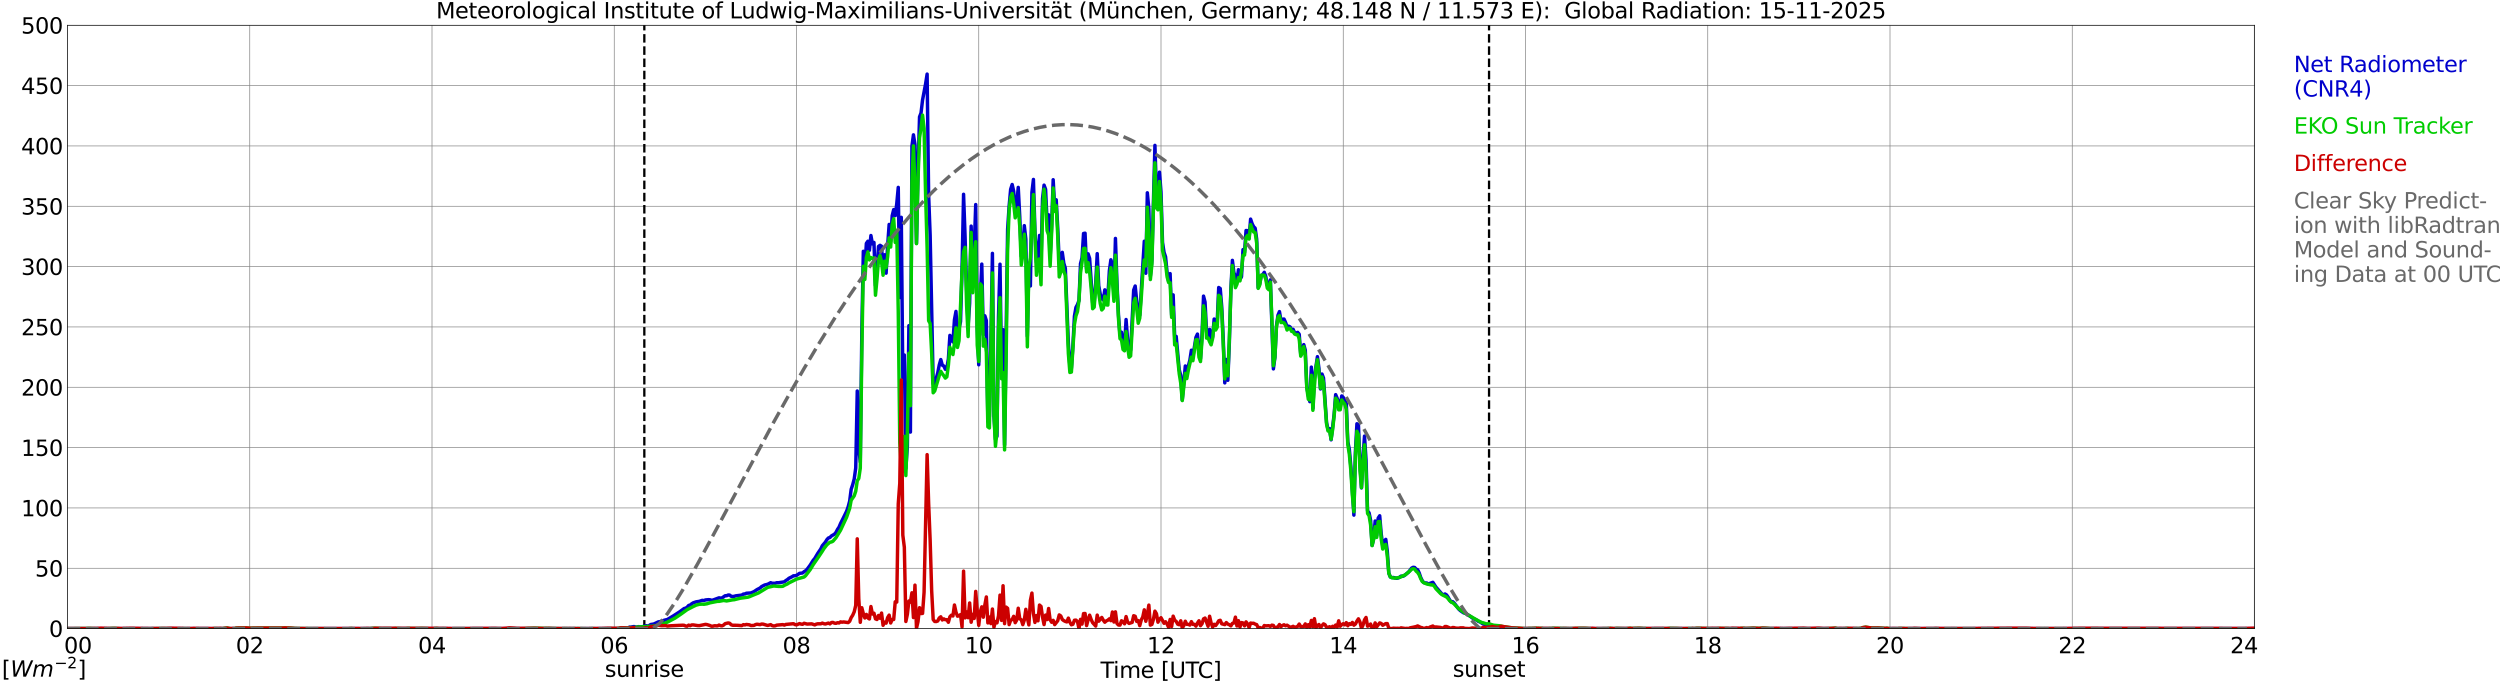 <?xml version="1.0" encoding="utf-8" standalone="no"?>
<!DOCTYPE svg PUBLIC "-//W3C//DTD SVG 1.1//EN"
  "http://www.w3.org/Graphics/SVG/1.1/DTD/svg11.dtd">
<svg xmlns:xlink="http://www.w3.org/1999/xlink" width="1085.4pt" height="296.64pt" viewBox="0 0 1085.4 296.64" xmlns="http://www.w3.org/2000/svg" version="1.1">
 <defs>
  <style type="text/css">*{stroke-linejoin: round; stroke-linecap: butt}</style>
 </defs>
 <g id="figure_1">
  <g id="patch_1">
   <path d="M 0 296.64 
L 1085.4 296.64 
L 1085.4 0 
L 0 0 
z
" style="fill: #ffffff"/>
  </g>
  <g id="axes_1">
   <g id="patch_2">
    <path d="M 29.306 272.909 
L 978.814 272.909 
L 978.814 10.976 
L 29.306 10.976 
z
" style="fill: #ffffff"/>
   </g>
   <g id="patch_3">
    <path d="M 978.814 272.909 
L 978.814 272.909 
L 978.814 10.976 
L 978.814 10.976 
z
" clip-path="url(#p88f51bed10)" style="fill: #d3d3d3; opacity: 0.25; stroke: #d3d3d3; stroke-linejoin: miter"/>
   </g>
   <g id="matplotlib.axis_1">
    <g id="xtick_1">
     <g id="line2d_1">
      <path d="M 29.306 272.909 
L 29.306 10.976 
" clip-path="url(#p88f51bed10)" style="fill: none; stroke: #808080; stroke-width: 0.3; stroke-linecap: square"/>
     </g>
     <g id="line2d_2"/>
     <g id="text_1">
      <!--    00 -->
      <g transform="translate(18.733 283.627) scale(0.095 -0.095)">
       <defs>
        <path id="DejaVuSans-20" transform="scale(0.016)"/>
        <path id="DejaVuSans-30" d="M 2034 4250 
Q 1547 4250 1301 3770 
Q 1056 3291 1056 2328 
Q 1056 1369 1301 889 
Q 1547 409 2034 409 
Q 2525 409 2770 889 
Q 3016 1369 3016 2328 
Q 3016 3291 2770 3770 
Q 2525 4250 2034 4250 
z
M 2034 4750 
Q 2819 4750 3233 4129 
Q 3647 3509 3647 2328 
Q 3647 1150 3233 529 
Q 2819 -91 2034 -91 
Q 1250 -91 836 529 
Q 422 1150 422 2328 
Q 422 3509 836 4129 
Q 1250 4750 2034 4750 
z
" transform="scale(0.016)"/>
       </defs>
       <use xlink:href="#DejaVuSans-20"/>
       <use xlink:href="#DejaVuSans-20" transform="translate(31.787 0)"/>
       <use xlink:href="#DejaVuSans-20" transform="translate(63.574 0)"/>
       <use xlink:href="#DejaVuSans-30" transform="translate(95.361 0)"/>
       <use xlink:href="#DejaVuSans-30" transform="translate(158.984 0)"/>
      </g>
     </g>
    </g>
    <g id="xtick_2">
     <g id="line2d_3">
      <path d="M 108.431 272.909 
L 108.431 10.976 
" clip-path="url(#p88f51bed10)" style="fill: none; stroke: #808080; stroke-width: 0.3; stroke-linecap: square"/>
     </g>
     <g id="line2d_4"/>
     <g id="text_2">
      <!-- 02 -->
      <g transform="translate(102.387 283.627) scale(0.095 -0.095)">
       <defs>
        <path id="DejaVuSans-32" d="M 1228 531 
L 3431 531 
L 3431 0 
L 469 0 
L 469 531 
Q 828 903 1448 1529 
Q 2069 2156 2228 2338 
Q 2531 2678 2651 2914 
Q 2772 3150 2772 3378 
Q 2772 3750 2511 3984 
Q 2250 4219 1831 4219 
Q 1534 4219 1204 4116 
Q 875 4013 500 3803 
L 500 4441 
Q 881 4594 1212 4672 
Q 1544 4750 1819 4750 
Q 2544 4750 2975 4387 
Q 3406 4025 3406 3419 
Q 3406 3131 3298 2873 
Q 3191 2616 2906 2266 
Q 2828 2175 2409 1742 
Q 1991 1309 1228 531 
z
" transform="scale(0.016)"/>
       </defs>
       <use xlink:href="#DejaVuSans-30"/>
       <use xlink:href="#DejaVuSans-32" transform="translate(63.623 0)"/>
      </g>
     </g>
    </g>
    <g id="xtick_3">
     <g id="line2d_5">
      <path d="M 187.557 272.909 
L 187.557 10.976 
" clip-path="url(#p88f51bed10)" style="fill: none; stroke: #808080; stroke-width: 0.3; stroke-linecap: square"/>
     </g>
     <g id="line2d_6"/>
     <g id="text_3">
      <!-- 04 -->
      <g transform="translate(181.513 283.627) scale(0.095 -0.095)">
       <defs>
        <path id="DejaVuSans-34" d="M 2419 4116 
L 825 1625 
L 2419 1625 
L 2419 4116 
z
M 2253 4666 
L 3047 4666 
L 3047 1625 
L 3713 1625 
L 3713 1100 
L 3047 1100 
L 3047 0 
L 2419 0 
L 2419 1100 
L 313 1100 
L 313 1709 
L 2253 4666 
z
" transform="scale(0.016)"/>
       </defs>
       <use xlink:href="#DejaVuSans-30"/>
       <use xlink:href="#DejaVuSans-34" transform="translate(63.623 0)"/>
      </g>
     </g>
    </g>
    <g id="xtick_4">
     <g id="line2d_7">
      <path d="M 266.683 272.909 
L 266.683 10.976 
" clip-path="url(#p88f51bed10)" style="fill: none; stroke: #808080; stroke-width: 0.3; stroke-linecap: square"/>
     </g>
     <g id="line2d_8"/>
     <g id="text_4">
      <!-- 06 -->
      <g transform="translate(260.638 283.627) scale(0.095 -0.095)">
       <defs>
        <path id="DejaVuSans-36" d="M 2113 2584 
Q 1688 2584 1439 2293 
Q 1191 2003 1191 1497 
Q 1191 994 1439 701 
Q 1688 409 2113 409 
Q 2538 409 2786 701 
Q 3034 994 3034 1497 
Q 3034 2003 2786 2293 
Q 2538 2584 2113 2584 
z
M 3366 4563 
L 3366 3988 
Q 3128 4100 2886 4159 
Q 2644 4219 2406 4219 
Q 1781 4219 1451 3797 
Q 1122 3375 1075 2522 
Q 1259 2794 1537 2939 
Q 1816 3084 2150 3084 
Q 2853 3084 3261 2657 
Q 3669 2231 3669 1497 
Q 3669 778 3244 343 
Q 2819 -91 2113 -91 
Q 1303 -91 875 529 
Q 447 1150 447 2328 
Q 447 3434 972 4092 
Q 1497 4750 2381 4750 
Q 2619 4750 2861 4703 
Q 3103 4656 3366 4563 
z
" transform="scale(0.016)"/>
       </defs>
       <use xlink:href="#DejaVuSans-30"/>
       <use xlink:href="#DejaVuSans-36" transform="translate(63.623 0)"/>
      </g>
     </g>
    </g>
    <g id="xtick_5">
     <g id="line2d_9">
      <path d="M 345.808 272.909 
L 345.808 10.976 
" clip-path="url(#p88f51bed10)" style="fill: none; stroke: #808080; stroke-width: 0.3; stroke-linecap: square"/>
     </g>
     <g id="line2d_10"/>
     <g id="text_5">
      <!-- 08 -->
      <g transform="translate(339.764 283.627) scale(0.095 -0.095)">
       <defs>
        <path id="DejaVuSans-38" d="M 2034 2216 
Q 1584 2216 1326 1975 
Q 1069 1734 1069 1313 
Q 1069 891 1326 650 
Q 1584 409 2034 409 
Q 2484 409 2743 651 
Q 3003 894 3003 1313 
Q 3003 1734 2745 1975 
Q 2488 2216 2034 2216 
z
M 1403 2484 
Q 997 2584 770 2862 
Q 544 3141 544 3541 
Q 544 4100 942 4425 
Q 1341 4750 2034 4750 
Q 2731 4750 3128 4425 
Q 3525 4100 3525 3541 
Q 3525 3141 3298 2862 
Q 3072 2584 2669 2484 
Q 3125 2378 3379 2068 
Q 3634 1759 3634 1313 
Q 3634 634 3220 271 
Q 2806 -91 2034 -91 
Q 1263 -91 848 271 
Q 434 634 434 1313 
Q 434 1759 690 2068 
Q 947 2378 1403 2484 
z
M 1172 3481 
Q 1172 3119 1398 2916 
Q 1625 2713 2034 2713 
Q 2441 2713 2670 2916 
Q 2900 3119 2900 3481 
Q 2900 3844 2670 4047 
Q 2441 4250 2034 4250 
Q 1625 4250 1398 4047 
Q 1172 3844 1172 3481 
z
" transform="scale(0.016)"/>
       </defs>
       <use xlink:href="#DejaVuSans-30"/>
       <use xlink:href="#DejaVuSans-38" transform="translate(63.623 0)"/>
      </g>
     </g>
    </g>
    <g id="xtick_6">
     <g id="line2d_11">
      <path d="M 424.934 272.909 
L 424.934 10.976 
" clip-path="url(#p88f51bed10)" style="fill: none; stroke: #808080; stroke-width: 0.3; stroke-linecap: square"/>
     </g>
     <g id="line2d_12"/>
     <g id="text_6">
      <!-- 10 -->
      <g transform="translate(418.89 283.627) scale(0.095 -0.095)">
       <defs>
        <path id="DejaVuSans-31" d="M 794 531 
L 1825 531 
L 1825 4091 
L 703 3866 
L 703 4441 
L 1819 4666 
L 2450 4666 
L 2450 531 
L 3481 531 
L 3481 0 
L 794 0 
L 794 531 
z
" transform="scale(0.016)"/>
       </defs>
       <use xlink:href="#DejaVuSans-31"/>
       <use xlink:href="#DejaVuSans-30" transform="translate(63.623 0)"/>
      </g>
     </g>
    </g>
    <g id="xtick_7">
     <g id="line2d_13">
      <path d="M 504.06 272.909 
L 504.06 10.976 
" clip-path="url(#p88f51bed10)" style="fill: none; stroke: #808080; stroke-width: 0.3; stroke-linecap: square"/>
     </g>
     <g id="line2d_14"/>
     <g id="text_7">
      <!-- 12 -->
      <g transform="translate(498.015 283.627) scale(0.095 -0.095)">
       <use xlink:href="#DejaVuSans-31"/>
       <use xlink:href="#DejaVuSans-32" transform="translate(63.623 0)"/>
      </g>
     </g>
    </g>
    <g id="xtick_8">
     <g id="line2d_15">
      <path d="M 583.185 272.909 
L 583.185 10.976 
" clip-path="url(#p88f51bed10)" style="fill: none; stroke: #808080; stroke-width: 0.3; stroke-linecap: square"/>
     </g>
     <g id="line2d_16"/>
     <g id="text_8">
      <!-- 14 -->
      <g transform="translate(577.141 283.627) scale(0.095 -0.095)">
       <use xlink:href="#DejaVuSans-31"/>
       <use xlink:href="#DejaVuSans-34" transform="translate(63.623 0)"/>
      </g>
     </g>
    </g>
    <g id="xtick_9">
     <g id="line2d_17">
      <path d="M 662.311 272.909 
L 662.311 10.976 
" clip-path="url(#p88f51bed10)" style="fill: none; stroke: #808080; stroke-width: 0.3; stroke-linecap: square"/>
     </g>
     <g id="line2d_18"/>
     <g id="text_9">
      <!-- 16 -->
      <g transform="translate(656.267 283.627) scale(0.095 -0.095)">
       <use xlink:href="#DejaVuSans-31"/>
       <use xlink:href="#DejaVuSans-36" transform="translate(63.623 0)"/>
      </g>
     </g>
    </g>
    <g id="xtick_10">
     <g id="line2d_19">
      <path d="M 741.437 272.909 
L 741.437 10.976 
" clip-path="url(#p88f51bed10)" style="fill: none; stroke: #808080; stroke-width: 0.3; stroke-linecap: square"/>
     </g>
     <g id="line2d_20"/>
     <g id="text_10">
      <!-- 18 -->
      <g transform="translate(735.392 283.627) scale(0.095 -0.095)">
       <use xlink:href="#DejaVuSans-31"/>
       <use xlink:href="#DejaVuSans-38" transform="translate(63.623 0)"/>
      </g>
     </g>
    </g>
    <g id="xtick_11">
     <g id="line2d_21">
      <path d="M 820.562 272.909 
L 820.562 10.976 
" clip-path="url(#p88f51bed10)" style="fill: none; stroke: #808080; stroke-width: 0.3; stroke-linecap: square"/>
     </g>
     <g id="line2d_22"/>
     <g id="text_11">
      <!-- 20 -->
      <g transform="translate(814.518 283.627) scale(0.095 -0.095)">
       <use xlink:href="#DejaVuSans-32"/>
       <use xlink:href="#DejaVuSans-30" transform="translate(63.623 0)"/>
      </g>
     </g>
    </g>
    <g id="xtick_12">
     <g id="line2d_23">
      <path d="M 899.688 272.909 
L 899.688 10.976 
" clip-path="url(#p88f51bed10)" style="fill: none; stroke: #808080; stroke-width: 0.3; stroke-linecap: square"/>
     </g>
     <g id="line2d_24"/>
     <g id="text_12">
      <!-- 22 -->
      <g transform="translate(893.644 283.627) scale(0.095 -0.095)">
       <use xlink:href="#DejaVuSans-32"/>
       <use xlink:href="#DejaVuSans-32" transform="translate(63.623 0)"/>
      </g>
     </g>
    </g>
    <g id="xtick_13">
     <g id="line2d_25">
      <path d="M 978.814 272.909 
L 978.814 10.976 
" clip-path="url(#p88f51bed10)" style="fill: none; stroke: #808080; stroke-width: 0.3; stroke-linecap: square"/>
     </g>
     <g id="line2d_26"/>
     <g id="text_13">
      <!-- 24    -->
      <g transform="translate(968.241 283.627) scale(0.095 -0.095)">
       <use xlink:href="#DejaVuSans-32"/>
       <use xlink:href="#DejaVuSans-34" transform="translate(63.623 0)"/>
       <use xlink:href="#DejaVuSans-20" transform="translate(127.246 0)"/>
       <use xlink:href="#DejaVuSans-20" transform="translate(159.033 0)"/>
       <use xlink:href="#DejaVuSans-20" transform="translate(190.82 0)"/>
      </g>
     </g>
    </g>
    <g id="text_14">
     <!-- Time [UTC] -->
     <g transform="translate(477.806 294.322) scale(0.095 -0.095)">
      <defs>
       <path id="DejaVuSans-54" d="M -19 4666 
L 3928 4666 
L 3928 4134 
L 2272 4134 
L 2272 0 
L 1638 0 
L 1638 4134 
L -19 4134 
L -19 4666 
z
" transform="scale(0.016)"/>
       <path id="DejaVuSans-69" d="M 603 3500 
L 1178 3500 
L 1178 0 
L 603 0 
L 603 3500 
z
M 603 4863 
L 1178 4863 
L 1178 4134 
L 603 4134 
L 603 4863 
z
" transform="scale(0.016)"/>
       <path id="DejaVuSans-6d" d="M 3328 2828 
Q 3544 3216 3844 3400 
Q 4144 3584 4550 3584 
Q 5097 3584 5394 3201 
Q 5691 2819 5691 2113 
L 5691 0 
L 5113 0 
L 5113 2094 
Q 5113 2597 4934 2840 
Q 4756 3084 4391 3084 
Q 3944 3084 3684 2787 
Q 3425 2491 3425 1978 
L 3425 0 
L 2847 0 
L 2847 2094 
Q 2847 2600 2669 2842 
Q 2491 3084 2119 3084 
Q 1678 3084 1418 2786 
Q 1159 2488 1159 1978 
L 1159 0 
L 581 0 
L 581 3500 
L 1159 3500 
L 1159 2956 
Q 1356 3278 1631 3431 
Q 1906 3584 2284 3584 
Q 2666 3584 2933 3390 
Q 3200 3197 3328 2828 
z
" transform="scale(0.016)"/>
       <path id="DejaVuSans-65" d="M 3597 1894 
L 3597 1613 
L 953 1613 
Q 991 1019 1311 708 
Q 1631 397 2203 397 
Q 2534 397 2845 478 
Q 3156 559 3463 722 
L 3463 178 
Q 3153 47 2828 -22 
Q 2503 -91 2169 -91 
Q 1331 -91 842 396 
Q 353 884 353 1716 
Q 353 2575 817 3079 
Q 1281 3584 2069 3584 
Q 2775 3584 3186 3129 
Q 3597 2675 3597 1894 
z
M 3022 2063 
Q 3016 2534 2758 2815 
Q 2500 3097 2075 3097 
Q 1594 3097 1305 2825 
Q 1016 2553 972 2059 
L 3022 2063 
z
" transform="scale(0.016)"/>
       <path id="DejaVuSans-5b" d="M 550 4863 
L 1875 4863 
L 1875 4416 
L 1125 4416 
L 1125 -397 
L 1875 -397 
L 1875 -844 
L 550 -844 
L 550 4863 
z
" transform="scale(0.016)"/>
       <path id="DejaVuSans-55" d="M 556 4666 
L 1191 4666 
L 1191 1831 
Q 1191 1081 1462 751 
Q 1734 422 2344 422 
Q 2950 422 3222 751 
Q 3494 1081 3494 1831 
L 3494 4666 
L 4128 4666 
L 4128 1753 
Q 4128 841 3676 375 
Q 3225 -91 2344 -91 
Q 1459 -91 1007 375 
Q 556 841 556 1753 
L 556 4666 
z
" transform="scale(0.016)"/>
       <path id="DejaVuSans-43" d="M 4122 4306 
L 4122 3641 
Q 3803 3938 3442 4084 
Q 3081 4231 2675 4231 
Q 1875 4231 1450 3742 
Q 1025 3253 1025 2328 
Q 1025 1406 1450 917 
Q 1875 428 2675 428 
Q 3081 428 3442 575 
Q 3803 722 4122 1019 
L 4122 359 
Q 3791 134 3420 21 
Q 3050 -91 2638 -91 
Q 1578 -91 968 557 
Q 359 1206 359 2328 
Q 359 3453 968 4101 
Q 1578 4750 2638 4750 
Q 3056 4750 3426 4639 
Q 3797 4528 4122 4306 
z
" transform="scale(0.016)"/>
       <path id="DejaVuSans-5d" d="M 1947 4863 
L 1947 -844 
L 622 -844 
L 622 -397 
L 1369 -397 
L 1369 4416 
L 622 4416 
L 622 4863 
L 1947 4863 
z
" transform="scale(0.016)"/>
      </defs>
      <use xlink:href="#DejaVuSans-54"/>
      <use xlink:href="#DejaVuSans-69" transform="translate(57.959 0)"/>
      <use xlink:href="#DejaVuSans-6d" transform="translate(85.742 0)"/>
      <use xlink:href="#DejaVuSans-65" transform="translate(183.154 0)"/>
      <use xlink:href="#DejaVuSans-20" transform="translate(244.678 0)"/>
      <use xlink:href="#DejaVuSans-5b" transform="translate(276.465 0)"/>
      <use xlink:href="#DejaVuSans-55" transform="translate(315.479 0)"/>
      <use xlink:href="#DejaVuSans-54" transform="translate(388.672 0)"/>
      <use xlink:href="#DejaVuSans-43" transform="translate(443.881 0)"/>
      <use xlink:href="#DejaVuSans-5d" transform="translate(513.705 0)"/>
     </g>
    </g>
   </g>
   <g id="matplotlib.axis_2">
    <g id="ytick_1">
     <g id="line2d_27">
      <path d="M 29.306 272.909 
L 978.814 272.909 
" clip-path="url(#p88f51bed10)" style="fill: none; stroke: #808080; stroke-width: 0.3; stroke-linecap: square"/>
     </g>
     <g id="line2d_28"/>
     <g id="text_15">
      <!-- 0 -->
      <g transform="translate(21.261 276.518) scale(0.095 -0.095)">
       <use xlink:href="#DejaVuSans-30"/>
      </g>
     </g>
    </g>
    <g id="ytick_2">
     <g id="line2d_29">
      <path d="M 29.306 246.715 
L 978.814 246.715 
" clip-path="url(#p88f51bed10)" style="fill: none; stroke: #808080; stroke-width: 0.3; stroke-linecap: square"/>
     </g>
     <g id="line2d_30"/>
     <g id="text_16">
      <!-- 50 -->
      <g transform="translate(15.217 250.325) scale(0.095 -0.095)">
       <defs>
        <path id="DejaVuSans-35" d="M 691 4666 
L 3169 4666 
L 3169 4134 
L 1269 4134 
L 1269 2991 
Q 1406 3038 1543 3061 
Q 1681 3084 1819 3084 
Q 2600 3084 3056 2656 
Q 3513 2228 3513 1497 
Q 3513 744 3044 326 
Q 2575 -91 1722 -91 
Q 1428 -91 1123 -41 
Q 819 9 494 109 
L 494 744 
Q 775 591 1075 516 
Q 1375 441 1709 441 
Q 2250 441 2565 725 
Q 2881 1009 2881 1497 
Q 2881 1984 2565 2268 
Q 2250 2553 1709 2553 
Q 1456 2553 1204 2497 
Q 953 2441 691 2322 
L 691 4666 
z
" transform="scale(0.016)"/>
       </defs>
       <use xlink:href="#DejaVuSans-35"/>
       <use xlink:href="#DejaVuSans-30" transform="translate(63.623 0)"/>
      </g>
     </g>
    </g>
    <g id="ytick_3">
     <g id="line2d_31">
      <path d="M 29.306 220.522 
L 978.814 220.522 
" clip-path="url(#p88f51bed10)" style="fill: none; stroke: #808080; stroke-width: 0.3; stroke-linecap: square"/>
     </g>
     <g id="line2d_32"/>
     <g id="text_17">
      <!-- 100 -->
      <g transform="translate(9.173 224.131) scale(0.095 -0.095)">
       <use xlink:href="#DejaVuSans-31"/>
       <use xlink:href="#DejaVuSans-30" transform="translate(63.623 0)"/>
       <use xlink:href="#DejaVuSans-30" transform="translate(127.246 0)"/>
      </g>
     </g>
    </g>
    <g id="ytick_4">
     <g id="line2d_33">
      <path d="M 29.306 194.329 
L 978.814 194.329 
" clip-path="url(#p88f51bed10)" style="fill: none; stroke: #808080; stroke-width: 0.3; stroke-linecap: square"/>
     </g>
     <g id="line2d_34"/>
     <g id="text_18">
      <!-- 150 -->
      <g transform="translate(9.173 197.938) scale(0.095 -0.095)">
       <use xlink:href="#DejaVuSans-31"/>
       <use xlink:href="#DejaVuSans-35" transform="translate(63.623 0)"/>
       <use xlink:href="#DejaVuSans-30" transform="translate(127.246 0)"/>
      </g>
     </g>
    </g>
    <g id="ytick_5">
     <g id="line2d_35">
      <path d="M 29.306 168.136 
L 978.814 168.136 
" clip-path="url(#p88f51bed10)" style="fill: none; stroke: #808080; stroke-width: 0.3; stroke-linecap: square"/>
     </g>
     <g id="line2d_36"/>
     <g id="text_19">
      <!-- 200 -->
      <g transform="translate(9.173 171.745) scale(0.095 -0.095)">
       <use xlink:href="#DejaVuSans-32"/>
       <use xlink:href="#DejaVuSans-30" transform="translate(63.623 0)"/>
       <use xlink:href="#DejaVuSans-30" transform="translate(127.246 0)"/>
      </g>
     </g>
    </g>
    <g id="ytick_6">
     <g id="line2d_37">
      <path d="M 29.306 141.942 
L 978.814 141.942 
" clip-path="url(#p88f51bed10)" style="fill: none; stroke: #808080; stroke-width: 0.3; stroke-linecap: square"/>
     </g>
     <g id="line2d_38"/>
     <g id="text_20">
      <!-- 250 -->
      <g transform="translate(9.173 145.551) scale(0.095 -0.095)">
       <use xlink:href="#DejaVuSans-32"/>
       <use xlink:href="#DejaVuSans-35" transform="translate(63.623 0)"/>
       <use xlink:href="#DejaVuSans-30" transform="translate(127.246 0)"/>
      </g>
     </g>
    </g>
    <g id="ytick_7">
     <g id="line2d_39">
      <path d="M 29.306 115.749 
L 978.814 115.749 
" clip-path="url(#p88f51bed10)" style="fill: none; stroke: #808080; stroke-width: 0.3; stroke-linecap: square"/>
     </g>
     <g id="line2d_40"/>
     <g id="text_21">
      <!-- 300 -->
      <g transform="translate(9.173 119.358) scale(0.095 -0.095)">
       <defs>
        <path id="DejaVuSans-33" d="M 2597 2516 
Q 3050 2419 3304 2112 
Q 3559 1806 3559 1356 
Q 3559 666 3084 287 
Q 2609 -91 1734 -91 
Q 1441 -91 1130 -33 
Q 819 25 488 141 
L 488 750 
Q 750 597 1062 519 
Q 1375 441 1716 441 
Q 2309 441 2620 675 
Q 2931 909 2931 1356 
Q 2931 1769 2642 2001 
Q 2353 2234 1838 2234 
L 1294 2234 
L 1294 2753 
L 1863 2753 
Q 2328 2753 2575 2939 
Q 2822 3125 2822 3475 
Q 2822 3834 2567 4026 
Q 2313 4219 1838 4219 
Q 1578 4219 1281 4162 
Q 984 4106 628 3988 
L 628 4550 
Q 988 4650 1302 4700 
Q 1616 4750 1894 4750 
Q 2613 4750 3031 4423 
Q 3450 4097 3450 3541 
Q 3450 3153 3228 2886 
Q 3006 2619 2597 2516 
z
" transform="scale(0.016)"/>
       </defs>
       <use xlink:href="#DejaVuSans-33"/>
       <use xlink:href="#DejaVuSans-30" transform="translate(63.623 0)"/>
       <use xlink:href="#DejaVuSans-30" transform="translate(127.246 0)"/>
      </g>
     </g>
    </g>
    <g id="ytick_8">
     <g id="line2d_41">
      <path d="M 29.306 89.556 
L 978.814 89.556 
" clip-path="url(#p88f51bed10)" style="fill: none; stroke: #808080; stroke-width: 0.3; stroke-linecap: square"/>
     </g>
     <g id="line2d_42"/>
     <g id="text_22">
      <!-- 350 -->
      <g transform="translate(9.173 93.165) scale(0.095 -0.095)">
       <use xlink:href="#DejaVuSans-33"/>
       <use xlink:href="#DejaVuSans-35" transform="translate(63.623 0)"/>
       <use xlink:href="#DejaVuSans-30" transform="translate(127.246 0)"/>
      </g>
     </g>
    </g>
    <g id="ytick_9">
     <g id="line2d_43">
      <path d="M 29.306 63.362 
L 978.814 63.362 
" clip-path="url(#p88f51bed10)" style="fill: none; stroke: #808080; stroke-width: 0.3; stroke-linecap: square"/>
     </g>
     <g id="line2d_44"/>
     <g id="text_23">
      <!-- 400 -->
      <g transform="translate(9.173 66.972) scale(0.095 -0.095)">
       <use xlink:href="#DejaVuSans-34"/>
       <use xlink:href="#DejaVuSans-30" transform="translate(63.623 0)"/>
       <use xlink:href="#DejaVuSans-30" transform="translate(127.246 0)"/>
      </g>
     </g>
    </g>
    <g id="ytick_10">
     <g id="line2d_45">
      <path d="M 29.306 37.169 
L 978.814 37.169 
" clip-path="url(#p88f51bed10)" style="fill: none; stroke: #808080; stroke-width: 0.3; stroke-linecap: square"/>
     </g>
     <g id="line2d_46"/>
     <g id="text_24">
      <!-- 450 -->
      <g transform="translate(9.173 40.778) scale(0.095 -0.095)">
       <use xlink:href="#DejaVuSans-34"/>
       <use xlink:href="#DejaVuSans-35" transform="translate(63.623 0)"/>
       <use xlink:href="#DejaVuSans-30" transform="translate(127.246 0)"/>
      </g>
     </g>
    </g>
    <g id="ytick_11">
     <g id="line2d_47">
      <path d="M 29.306 10.976 
L 978.814 10.976 
" clip-path="url(#p88f51bed10)" style="fill: none; stroke: #808080; stroke-width: 0.3; stroke-linecap: square"/>
     </g>
     <g id="line2d_48"/>
     <g id="text_25">
      <!-- 500 -->
      <g transform="translate(9.173 14.585) scale(0.095 -0.095)">
       <use xlink:href="#DejaVuSans-35"/>
       <use xlink:href="#DejaVuSans-30" transform="translate(63.623 0)"/>
       <use xlink:href="#DejaVuSans-30" transform="translate(127.246 0)"/>
      </g>
     </g>
    </g>
   </g>
   <g id="line2d_49">
    <path d="M 279.739 272.909 
L 279.739 10.976 
" clip-path="url(#p88f51bed10)" style="fill: none; stroke-dasharray: 3.7,1.6; stroke-dashoffset: 0; stroke: #000000"/>
   </g>
   <g id="line2d_50">
    <path d="M 646.486 272.909 
L 646.486 10.976 
" clip-path="url(#p88f51bed10)" style="fill: none; stroke-dasharray: 3.7,1.6; stroke-dashoffset: 0; stroke: #000000"/>
   </g>
   <g id="line2d_51">
    <path d="M 29.306 272.909 
L 272.617 272.909 
L 273.277 272.264 
L 273.936 272.264 
L 275.255 272.023 
L 275.914 272.223 
L 276.573 272.264 
L 277.233 272.06 
L 278.552 272.186 
L 280.53 271.657 
L 281.189 271.819 
L 281.849 271.578 
L 282.508 271.133 
L 283.827 270.929 
L 285.145 270.321 
L 285.805 269.996 
L 286.464 269.918 
L 288.442 269.268 
L 289.761 268.943 
L 292.399 267.361 
L 295.036 265.658 
L 297.014 264.202 
L 297.674 264.04 
L 298.333 263.636 
L 298.992 262.866 
L 299.652 262.704 
L 300.311 262.138 
L 300.971 261.729 
L 302.289 261.284 
L 303.608 261.085 
L 304.927 260.635 
L 305.586 260.76 
L 306.246 260.477 
L 307.564 260.352 
L 308.224 260.394 
L 308.883 260.598 
L 309.543 260.514 
L 312.18 259.545 
L 312.839 259.665 
L 313.499 259.582 
L 314.818 258.649 
L 315.477 258.649 
L 316.136 258.33 
L 316.796 258.366 
L 317.455 258.895 
L 318.114 258.974 
L 318.774 258.895 
L 319.433 258.691 
L 322.071 258.366 
L 322.73 257.921 
L 323.39 257.884 
L 324.049 257.56 
L 326.027 257.434 
L 327.346 256.868 
L 328.665 255.977 
L 329.983 255.291 
L 330.643 254.683 
L 331.961 253.992 
L 333.28 253.667 
L 334.599 252.981 
L 335.258 253.222 
L 336.577 253.222 
L 337.236 252.981 
L 337.896 253.018 
L 340.533 252.614 
L 341.193 252.048 
L 341.852 251.645 
L 342.512 251.074 
L 343.83 250.424 
L 344.49 249.979 
L 345.149 249.979 
L 345.808 249.817 
L 347.127 248.926 
L 348.446 248.764 
L 349.105 248.198 
L 349.765 247.795 
L 350.424 247.145 
L 351.743 245.364 
L 353.062 243.258 
L 353.721 242.488 
L 355.04 240.256 
L 356.359 238.313 
L 357.018 236.935 
L 358.337 235.395 
L 358.996 234.3 
L 359.655 233.572 
L 360.315 233.367 
L 360.974 232.681 
L 362.293 231.911 
L 362.952 231.141 
L 363.612 229.847 
L 364.271 228.873 
L 364.93 227.291 
L 366.249 224.661 
L 367.568 221.947 
L 368.227 220.082 
L 368.887 217.568 
L 369.546 212.423 
L 370.206 210.438 
L 370.865 207.965 
L 371.524 203.187 
L 372.184 169.76 
L 372.843 194.717 
L 373.502 200.552 
L 374.162 144.52 
L 374.821 109.106 
L 375.481 116.723 
L 376.14 105.665 
L 376.799 104.732 
L 377.459 108.661 
L 378.118 102.259 
L 378.777 105.905 
L 379.437 105.261 
L 380.096 123.937 
L 380.756 117.252 
L 381.415 107 
L 382.074 106.513 
L 382.734 106.922 
L 383.393 118.064 
L 384.053 110.61 
L 384.712 118.588 
L 385.371 106.676 
L 386.031 97.44 
L 386.69 104.816 
L 387.349 93.631 
L 388.009 90.996 
L 388.668 93.631 
L 389.328 88.487 
L 389.987 81.357 
L 390.646 129.165 
L 391.306 94.359 
L 391.965 164.17 
L 392.624 154.122 
L 393.284 203.387 
L 393.943 193.664 
L 394.603 141.397 
L 395.262 187.587 
L 395.921 63.446 
L 396.581 58.543 
L 397.24 62.676 
L 397.899 105.623 
L 398.559 74.872 
L 399.218 50.769 
L 399.878 49.024 
L 400.537 43.393 
L 401.856 36.425 
L 402.515 32.171 
L 403.175 84.72 
L 403.834 102.139 
L 405.153 166.601 
L 405.812 166.643 
L 407.131 161.86 
L 407.79 158.455 
L 408.45 156.108 
L 409.109 158.538 
L 409.768 158.9 
L 410.428 160.319 
L 411.087 159.712 
L 411.746 155.861 
L 412.406 145.615 
L 413.065 146.872 
L 413.725 148.449 
L 414.384 138.804 
L 415.043 135.2 
L 415.703 145.452 
L 417.022 139.658 
L 417.681 116.645 
L 418.34 84.354 
L 419 102.747 
L 419.659 125.273 
L 420.318 141.397 
L 420.978 131.716 
L 421.637 98.168 
L 422.297 120.899 
L 422.956 108.017 
L 423.615 88.812 
L 424.275 142.089 
L 424.934 158.376 
L 425.593 130.422 
L 426.253 114.659 
L 426.912 145.332 
L 427.572 137.107 
L 428.231 139.171 
L 428.89 182.846 
L 429.55 180.782 
L 430.209 148.328 
L 430.869 110.002 
L 431.528 180.577 
L 432.187 190.709 
L 432.847 189.41 
L 433.506 137.51 
L 434.165 114.701 
L 434.825 160.885 
L 435.484 143.142 
L 436.144 193.176 
L 437.462 99.546 
L 438.122 89.456 
L 438.781 82.206 
L 439.44 80.1 
L 440.1 82.976 
L 440.759 92.013 
L 441.419 88.529 
L 442.078 81.357 
L 442.737 94.035 
L 443.397 111.217 
L 444.056 108.907 
L 444.716 97.969 
L 445.375 103.841 
L 446.034 145.939 
L 446.694 114.539 
L 447.353 124.141 
L 448.012 83.505 
L 448.672 77.91 
L 449.331 100.358 
L 449.991 113.847 
L 450.65 109.594 
L 451.309 102.223 
L 451.969 114.01 
L 452.628 86.177 
L 453.287 80.383 
L 453.947 82.164 
L 454.606 96.224 
L 455.266 93.265 
L 455.925 111.741 
L 456.584 98.006 
L 457.244 78.036 
L 457.903 90.069 
L 458.563 86.742 
L 459.222 98.938 
L 459.881 114.293 
L 460.541 112.595 
L 461.2 109.557 
L 461.859 114.293 
L 462.519 116.44 
L 463.838 148.936 
L 464.497 158.942 
L 465.156 159.874 
L 465.816 150.067 
L 466.475 137.269 
L 467.134 133.461 
L 467.794 132.245 
L 468.453 130.459 
L 469.113 114.455 
L 469.772 111.946 
L 470.431 101.369 
L 471.091 101.248 
L 471.75 116.765 
L 472.409 110.201 
L 473.069 112.187 
L 474.388 131.475 
L 475.047 131.554 
L 475.706 123.088 
L 476.366 110.123 
L 477.025 124.057 
L 477.685 127.704 
L 478.344 129.731 
L 479.003 130.218 
L 479.663 125.844 
L 480.322 129.003 
L 480.981 128.798 
L 481.641 117.535 
L 482.3 112.794 
L 482.96 114.864 
L 483.619 127.95 
L 484.278 103.517 
L 484.938 122.763 
L 485.597 136.782 
L 486.256 145.494 
L 486.916 144.237 
L 487.575 148.852 
L 488.235 150.23 
L 488.894 138.726 
L 489.553 147.516 
L 490.213 152.865 
L 490.872 152.053 
L 492.191 125.964 
L 492.85 124.178 
L 494.169 136.861 
L 494.828 136.861 
L 496.807 104.732 
L 497.466 118.63 
L 498.125 83.704 
L 498.785 90.593 
L 499.444 119.846 
L 500.103 112.999 
L 501.422 63.121 
L 502.082 83.788 
L 502.741 88.325 
L 503.4 74.751 
L 504.06 83.379 
L 504.719 105.219 
L 505.379 109.557 
L 506.038 111.5 
L 506.697 118.185 
L 507.357 122.072 
L 508.016 118.793 
L 508.675 136.861 
L 509.335 128.028 
L 509.994 146.102 
L 510.654 146.06 
L 511.972 160.566 
L 512.632 162.996 
L 513.291 173.652 
L 514.61 158.9 
L 515.269 162.509 
L 515.929 158.863 
L 516.588 156.39 
L 517.247 152.053 
L 517.907 154.772 
L 519.226 146.463 
L 519.885 145.044 
L 520.544 151.691 
L 521.204 155.704 
L 521.863 145.452 
L 522.522 128.557 
L 523.182 131.151 
L 523.841 144.032 
L 524.501 145.693 
L 525.16 143.021 
L 525.819 147.275 
L 526.479 146.301 
L 527.138 138.521 
L 527.797 141.927 
L 528.457 139.821 
L 529.116 124.828 
L 529.776 125.273 
L 530.435 133.298 
L 531.094 147.516 
L 531.754 166.234 
L 532.413 156.066 
L 533.073 165.102 
L 533.732 148.773 
L 534.391 125.598 
L 535.051 113.041 
L 535.71 118.389 
L 536.369 119.924 
L 537.029 122.276 
L 537.688 117.09 
L 538.348 121.265 
L 539.007 120.17 
L 539.666 108.378 
L 540.326 109.557 
L 540.985 100.075 
L 541.644 100.153 
L 542.304 103.354 
L 542.963 95.13 
L 543.623 97.115 
L 544.282 98.414 
L 544.941 99.059 
L 545.601 103.841 
L 546.26 124.869 
L 546.919 123.251 
L 547.579 119.683 
L 548.238 119.196 
L 548.898 118.227 
L 549.557 120.05 
L 550.216 123.895 
L 550.876 124.545 
L 551.535 121.506 
L 552.854 160.157 
L 553.513 155.175 
L 554.173 141.644 
L 554.832 136.903 
L 555.491 135.284 
L 556.151 139.171 
L 556.81 138.605 
L 557.47 138.521 
L 558.129 139.983 
L 558.788 141.806 
L 559.448 141.602 
L 560.107 141.927 
L 560.766 143.184 
L 561.426 142.979 
L 562.085 144.478 
L 562.745 144.598 
L 563.404 144.315 
L 564.063 145.085 
L 564.723 153.797 
L 565.382 152.461 
L 566.042 149.622 
L 566.701 152.016 
L 567.36 168.02 
L 568.02 171.625 
L 568.679 174.38 
L 569.338 159.387 
L 569.998 177.298 
L 570.657 163.562 
L 571.976 154.85 
L 572.635 159.958 
L 573.295 168.869 
L 573.954 162.389 
L 574.613 164.128 
L 575.932 183.453 
L 576.592 186.618 
L 577.251 186.088 
L 577.91 190.95 
L 579.229 179.891 
L 579.889 171.342 
L 581.207 174.542 
L 581.867 176.889 
L 582.526 171.907 
L 583.185 172.557 
L 584.504 175.15 
L 585.164 191.84 
L 585.823 195.041 
L 586.482 202.496 
L 587.801 223.644 
L 588.46 196.178 
L 589.12 183.983 
L 589.779 184.47 
L 590.439 201.202 
L 591.098 211.816 
L 591.757 198.646 
L 592.417 189.331 
L 593.076 199.62 
L 593.736 221.863 
L 594.395 222.633 
L 595.054 225.876 
L 595.714 236.773 
L 596.373 233.896 
L 597.032 226.201 
L 597.692 232.561 
L 598.351 224.944 
L 599.011 223.927 
L 599.67 231.791 
L 600.329 236.935 
L 600.989 235.033 
L 601.648 234.179 
L 602.307 239.287 
L 602.967 248.806 
L 603.626 250.508 
L 604.286 250.791 
L 604.945 250.713 
L 606.264 251.074 
L 606.923 250.954 
L 607.582 250.671 
L 608.242 250.142 
L 608.901 250.225 
L 609.561 249.979 
L 611.539 248.402 
L 612.858 246.658 
L 613.517 246.296 
L 614.176 246.375 
L 614.836 247.103 
L 615.495 247.386 
L 616.154 248.727 
L 616.814 250.713 
L 617.473 252.09 
L 618.133 252.939 
L 618.792 253.101 
L 619.451 253.101 
L 620.111 253.547 
L 622.089 252.819 
L 623.408 254.883 
L 625.386 257.151 
L 626.045 257.921 
L 626.705 258.204 
L 627.364 257.884 
L 628.023 258.288 
L 628.683 259.22 
L 629.342 260.394 
L 630.001 261.284 
L 630.661 261.206 
L 631.32 261.771 
L 633.298 264.406 
L 633.958 265.051 
L 635.276 265.983 
L 636.595 266.47 
L 638.573 267.77 
L 639.233 268.294 
L 641.211 269.31 
L 641.87 269.792 
L 642.53 269.996 
L 643.848 270.887 
L 645.167 271.253 
L 645.827 271.253 
L 647.805 272.144 
L 648.464 272.223 
L 650.442 272.06 
L 651.761 272.909 
L 978.154 272.909 
L 978.154 272.909 
" clip-path="url(#p88f51bed10)" style="fill: none; stroke: #0000cc; stroke-width: 1.5; stroke-linecap: square"/>
   </g>
   <g id="line2d_52">
    <path d="M 28.646 272.962 
L 39.197 272.851 
L 41.834 272.99 
L 43.812 273.084 
L 45.79 273.033 
L 49.087 272.805 
L 55.022 273.091 
L 70.187 272.892 
L 76.781 273.031 
L 80.078 272.915 
L 82.056 272.974 
L 82.716 272.922 
L 84.034 273.017 
L 86.013 272.982 
L 91.947 273.006 
L 92.606 272.876 
L 95.903 273.018 
L 98.541 272.652 
L 100.519 273.005 
L 101.838 272.9 
L 102.497 272.707 
L 103.816 272.637 
L 105.135 272.645 
L 107.113 272.629 
L 108.431 272.74 
L 111.728 272.688 
L 114.366 272.691 
L 122.278 272.678 
L 123.597 272.618 
L 126.235 272.684 
L 128.213 272.861 
L 134.147 272.919 
L 136.125 272.928 
L 141.4 272.954 
L 151.291 272.977 
L 152.61 272.859 
L 153.269 272.979 
L 159.863 273.002 
L 162.501 272.744 
L 164.479 272.871 
L 165.798 272.961 
L 168.435 272.93 
L 170.413 272.964 
L 171.732 272.855 
L 173.051 272.884 
L 175.688 273.03 
L 177.007 272.85 
L 181.623 272.915 
L 182.941 272.836 
L 187.557 273 
L 189.535 272.852 
L 190.854 273.016 
L 192.173 272.925 
L 194.151 273.012 
L 198.107 272.925 
L 211.954 272.988 
L 213.932 273.026 
L 215.251 273.02 
L 216.57 272.952 
L 217.889 272.958 
L 219.867 273.088 
L 221.186 273.27 
L 223.164 273.137 
L 224.482 273.021 
L 229.757 272.85 
L 231.736 272.736 
L 236.351 272.817 
L 240.967 272.891 
L 243.604 272.945 
L 244.923 272.893 
L 247.561 272.953 
L 250.858 272.888 
L 255.473 272.972 
L 257.451 272.895 
L 260.089 273.003 
L 268.002 272.923 
L 269.98 272.515 
L 272.617 272.658 
L 273.277 272.496 
L 275.255 272.472 
L 277.233 272.191 
L 279.87 272.064 
L 280.53 272.075 
L 281.849 271.907 
L 283.167 271.91 
L 285.805 271.444 
L 286.464 271.261 
L 287.783 270.699 
L 288.442 270.643 
L 289.102 270.407 
L 290.42 269.757 
L 293.058 268.372 
L 295.696 266.583 
L 298.333 264.684 
L 300.971 263.325 
L 302.289 262.7 
L 303.608 262.363 
L 304.927 262.288 
L 305.586 262.352 
L 306.905 262.142 
L 308.224 261.731 
L 310.861 261.203 
L 311.521 261.072 
L 312.18 261.082 
L 314.158 260.699 
L 315.477 260.906 
L 318.114 260.421 
L 318.774 260.371 
L 321.411 259.719 
L 324.708 259.271 
L 325.368 259.067 
L 326.686 258.499 
L 329.324 257.428 
L 333.28 255.015 
L 335.918 254.41 
L 337.896 254.584 
L 339.215 254.587 
L 339.874 254.547 
L 340.533 254.134 
L 341.852 253.527 
L 342.512 253.083 
L 344.49 252.101 
L 345.808 251.429 
L 349.105 250.507 
L 349.765 249.927 
L 351.743 247.327 
L 353.062 245.138 
L 354.38 243.232 
L 355.699 241.309 
L 357.018 239.315 
L 357.677 238.238 
L 358.996 236.533 
L 360.315 235.411 
L 360.974 235.307 
L 361.634 234.968 
L 362.952 233.426 
L 364.93 230.207 
L 367.568 224.53 
L 368.887 220.732 
L 369.546 217.193 
L 370.865 215.255 
L 371.524 213.271 
L 372.184 208.724 
L 372.843 207.736 
L 373.502 203.276 
L 374.162 153.577 
L 374.821 115.604 
L 375.481 121.327 
L 376.14 111.822 
L 376.799 109.357 
L 377.459 112.846 
L 378.118 111.83 
L 378.777 112.23 
L 379.437 111.939 
L 380.096 128.165 
L 380.756 121.208 
L 381.415 112.693 
L 382.074 110.998 
L 382.734 113.661 
L 383.393 119.493 
L 384.053 113.422 
L 384.712 116.222 
L 385.371 111.434 
L 386.031 103.287 
L 386.69 107.255 
L 387.349 97.575 
L 388.009 94.956 
L 388.668 105.257 
L 389.328 99.998 
L 389.987 135.514 
L 390.646 192.239 
L 391.306 202.284 
L 391.965 204.769 
L 392.624 189.445 
L 393.284 206.472 
L 393.943 187.458 
L 394.603 153.375 
L 395.262 176.127 
L 395.921 78.993 
L 396.581 63.333 
L 397.24 81.538 
L 397.899 105.784 
L 398.559 77.866 
L 399.218 59.838 
L 399.878 55.552 
L 400.537 49.992 
L 401.196 55.721 
L 401.856 84.422 
L 402.515 107.69 
L 403.175 139.24 
L 403.834 140.449 
L 404.493 153.52 
L 405.153 170.529 
L 405.812 169.738 
L 407.79 163.055 
L 408.45 161.22 
L 409.109 162.282 
L 409.768 163.117 
L 410.428 164.151 
L 411.087 163.587 
L 411.746 158.605 
L 412.406 150.761 
L 413.065 152.685 
L 413.725 153.929 
L 414.384 149.042 
L 415.043 142.351 
L 415.703 150.843 
L 416.362 147.953 
L 417.681 117.372 
L 418.34 109.299 
L 419 107.388 
L 419.659 132.552 
L 420.318 146.118 
L 420.978 120.595 
L 421.637 100.928 
L 422.297 127.09 
L 422.956 112.434 
L 423.615 104.952 
L 424.275 149.822 
L 424.934 156.95 
L 425.593 123.236 
L 426.253 124.103 
L 426.912 150.273 
L 427.572 147.294 
L 428.231 152.904 
L 428.89 185.314 
L 429.55 185.801 
L 430.869 118.494 
L 431.528 179.981 
L 432.187 193.774 
L 432.847 186.924 
L 433.506 143.017 
L 434.165 129.23 
L 434.825 164.443 
L 435.484 161.743 
L 436.144 195.331 
L 436.803 157.126 
L 437.462 108.333 
L 438.122 91.187 
L 438.781 85.82 
L 439.44 84.022 
L 440.1 88.302 
L 440.759 94.585 
L 442.078 90.192 
L 442.737 98.299 
L 443.397 115.061 
L 444.056 110.631 
L 444.716 101.683 
L 445.375 112.209 
L 446.034 150.591 
L 446.694 116.144 
L 447.353 111.897 
L 448.672 84.473 
L 449.991 119.507 
L 450.65 112.971 
L 451.309 112.437 
L 451.969 123.631 
L 452.628 91.143 
L 453.287 82.142 
L 453.947 88.033 
L 454.606 100.142 
L 455.266 101.984 
L 455.925 115.558 
L 456.584 100.753 
L 457.244 81.615 
L 457.903 91.801 
L 458.563 89.259 
L 459.222 102.351 
L 459.881 120.228 
L 460.541 118.085 
L 461.2 113.516 
L 461.859 117.746 
L 462.519 119.551 
L 463.838 153.481 
L 464.497 161.71 
L 465.156 161.535 
L 466.475 140.888 
L 467.134 137.141 
L 467.794 135.293 
L 468.453 130.456 
L 469.113 118.462 
L 469.772 113.901 
L 470.431 107.875 
L 471.091 107.806 
L 471.75 118.078 
L 472.409 113.997 
L 473.069 118.013 
L 473.728 125.07 
L 474.388 134.031 
L 475.047 133.376 
L 476.366 115.969 
L 477.025 127.257 
L 477.685 131.81 
L 478.344 134.566 
L 479.003 133.867 
L 479.663 128.612 
L 480.322 132.355 
L 480.981 132.442 
L 481.641 121.772 
L 482.3 116.237 
L 482.96 122.067 
L 483.619 130.802 
L 484.278 110.786 
L 485.597 138.333 
L 486.256 147.019 
L 486.916 147.631 
L 487.575 151.745 
L 488.235 152.31 
L 488.894 143.944 
L 489.553 150.331 
L 490.213 155.109 
L 490.872 154.544 
L 492.191 131.551 
L 492.85 129.516 
L 493.51 134.063 
L 494.169 140.34 
L 494.828 138.149 
L 495.488 129.376 
L 496.147 118.937 
L 496.807 112.879 
L 497.466 115.452 
L 498.125 89.954 
L 498.785 100.782 
L 499.444 121.362 
L 500.103 114.812 
L 500.763 90.674 
L 501.422 70.693 
L 502.082 90.241 
L 502.741 91.103 
L 503.4 78.816 
L 504.06 88.102 
L 504.719 108.753 
L 506.038 114.465 
L 506.697 120.169 
L 507.357 122.641 
L 508.016 122.771 
L 508.675 137.783 
L 509.335 133.425 
L 509.994 149.747 
L 510.654 149.178 
L 511.972 162.252 
L 512.632 166.376 
L 513.291 173.905 
L 514.61 162.095 
L 515.269 164.351 
L 515.929 160.694 
L 517.247 155.069 
L 517.907 156.599 
L 519.226 147.525 
L 519.885 147.431 
L 520.544 155.088 
L 521.204 156.973 
L 521.863 147.549 
L 522.522 132.769 
L 523.182 135.72 
L 523.841 146.802 
L 524.501 146.696 
L 525.16 148.382 
L 525.819 149.708 
L 526.479 146.921 
L 527.138 140.388 
L 527.797 143.277 
L 528.457 142.072 
L 529.116 128.213 
L 529.776 128.877 
L 530.435 135.382 
L 531.754 164.509 
L 532.413 158.684 
L 533.073 163.152 
L 533.732 147.099 
L 534.391 126.791 
L 535.051 115.295 
L 535.71 120.818 
L 536.369 124.893 
L 537.029 123.42 
L 537.688 120.519 
L 538.348 121.952 
L 539.007 117.56 
L 539.666 110.828 
L 540.326 110.732 
L 540.985 102.987 
L 541.644 102.207 
L 542.304 103.792 
L 542.963 97.527 
L 543.623 99.407 
L 544.282 100.73 
L 544.941 100.994 
L 545.601 105.566 
L 546.26 125.199 
L 546.919 123.75 
L 547.579 119.461 
L 548.238 119.413 
L 548.898 119.545 
L 549.557 121.226 
L 550.216 125.1 
L 550.876 125.799 
L 551.535 122.455 
L 552.195 138.524 
L 552.854 158.777 
L 553.513 155.045 
L 554.173 142.184 
L 554.832 137.688 
L 555.491 137.052 
L 556.151 140.032 
L 556.81 139.955 
L 557.47 140.174 
L 558.129 141.195 
L 558.788 143.28 
L 559.448 142.576 
L 560.107 142.525 
L 560.766 143.88 
L 561.426 143.964 
L 562.085 145.046 
L 562.745 145.296 
L 563.404 145.275 
L 564.063 147.053 
L 564.723 154.631 
L 565.382 153.342 
L 566.042 150.512 
L 566.701 154.051 
L 567.36 168.543 
L 568.02 173.332 
L 568.679 173.657 
L 569.338 162.928 
L 569.998 178.134 
L 570.657 167.856 
L 571.317 159.675 
L 571.976 156.176 
L 572.635 161.729 
L 573.295 168.582 
L 573.954 163.658 
L 574.613 166.176 
L 575.932 184.038 
L 576.592 187.13 
L 577.251 186.904 
L 577.91 190.692 
L 578.57 186.561 
L 579.229 180.507 
L 579.889 172.88 
L 580.548 173.751 
L 581.207 177.925 
L 581.867 177.911 
L 582.526 173.65 
L 583.185 174.661 
L 583.845 175.448 
L 584.504 177.738 
L 585.164 193.071 
L 585.823 197.197 
L 586.482 204.319 
L 587.142 214.974 
L 587.801 222.163 
L 588.46 198.15 
L 589.12 187.233 
L 589.779 188.708 
L 590.439 204.115 
L 591.098 211.701 
L 591.757 200.149 
L 592.417 193.128 
L 593.076 204.45 
L 593.736 222.916 
L 594.395 223.896 
L 595.054 227.853 
L 595.714 236.886 
L 596.373 234.134 
L 597.032 228.669 
L 597.692 233.317 
L 598.351 226.518 
L 599.011 226.397 
L 599.67 234.004 
L 600.329 238.379 
L 600.989 236.891 
L 601.648 236.342 
L 602.307 241.466 
L 602.967 248.928 
L 603.626 250.478 
L 604.286 250.782 
L 605.604 251.027 
L 606.923 250.809 
L 607.582 250.704 
L 608.242 250.47 
L 608.901 250.05 
L 609.561 249.858 
L 610.22 249.507 
L 612.198 247.797 
L 612.858 247.155 
L 613.517 246.879 
L 614.176 247.06 
L 614.836 247.986 
L 615.495 248.548 
L 616.154 249.585 
L 616.814 251.219 
L 617.473 252.466 
L 618.133 252.969 
L 619.451 253.542 
L 621.429 253.969 
L 622.089 253.941 
L 622.748 254.545 
L 623.408 255.595 
L 624.726 256.959 
L 625.386 257.655 
L 626.045 258.174 
L 628.023 259.174 
L 628.683 259.871 
L 629.342 260.751 
L 630.001 261.348 
L 630.661 261.682 
L 631.32 262.188 
L 633.298 264.252 
L 635.936 266.128 
L 641.211 269.182 
L 643.189 270.246 
L 643.848 270.374 
L 645.167 270.815 
L 646.486 270.847 
L 648.464 271.447 
L 651.102 271.687 
L 652.42 272.014 
L 655.058 272.386 
L 656.377 272.564 
L 662.97 272.977 
L 663.63 272.859 
L 664.949 272.847 
L 666.927 272.77 
L 668.905 272.832 
L 669.564 272.827 
L 670.224 272.989 
L 671.542 272.968 
L 672.861 272.872 
L 673.521 272.916 
L 674.18 272.754 
L 681.433 272.931 
L 686.708 272.785 
L 688.686 272.826 
L 691.983 273.05 
L 693.302 272.934 
L 694.621 273.005 
L 695.939 272.916 
L 697.258 272.921 
L 699.236 272.829 
L 700.555 272.945 
L 701.874 272.84 
L 705.83 272.978 
L 707.808 272.779 
L 708.468 272.866 
L 711.765 272.786 
L 713.743 272.888 
L 715.062 272.896 
L 717.699 273.096 
L 718.358 273.113 
L 719.018 272.99 
L 723.633 272.924 
L 724.952 272.801 
L 728.249 272.871 
L 729.568 272.987 
L 733.524 272.877 
L 735.502 272.931 
L 736.821 272.779 
L 744.734 273.004 
L 746.712 272.843 
L 750.009 272.897 
L 752.646 273.058 
L 755.284 272.954 
L 755.943 272.811 
L 757.262 272.8 
L 757.921 272.914 
L 759.24 272.833 
L 761.218 272.733 
L 763.856 272.829 
L 765.174 272.703 
L 766.493 272.753 
L 770.449 273.012 
L 772.428 273.023 
L 775.065 272.991 
L 777.043 273.028 
L 781 273.051 
L 782.978 273.109 
L 784.956 272.974 
L 789.572 273.125 
L 791.55 272.965 
L 792.868 272.986 
L 796.165 272.768 
L 796.825 272.717 
L 798.143 273.009 
L 800.781 272.938 
L 802.1 272.816 
L 804.078 272.982 
L 804.737 273.026 
L 806.056 272.878 
L 806.715 272.909 
L 808.034 272.823 
L 808.694 272.49 
L 810.012 272.298 
L 812.65 272.654 
L 815.287 272.634 
L 818.584 272.84 
L 819.244 272.771 
L 820.562 272.949 
L 822.541 272.977 
L 825.837 272.871 
L 828.475 272.926 
L 829.794 272.986 
L 835.728 272.996 
L 837.047 273.106 
L 838.366 272.976 
L 839.025 272.939 
L 840.344 273.031 
L 841.663 272.988 
L 844.959 272.941 
L 846.278 272.933 
L 847.597 272.963 
L 849.575 272.937 
L 851.553 272.936 
L 854.85 272.925 
L 858.806 272.983 
L 873.313 273.083 
L 875.95 273.078 
L 878.588 273.067 
L 879.907 273.076 
L 883.204 272.958 
L 885.182 272.974 
L 886.5 272.917 
L 892.435 272.951 
L 895.072 272.943 
L 902.985 273.045 
L 974.198 272.97 
L 975.517 272.993 
L 978.154 273.071 
L 978.154 273.071 
" clip-path="url(#p88f51bed10)" style="fill: none; stroke: #00cc00; stroke-width: 1.5; stroke-linecap: square"/>
   </g>
   <g id="line2d_53">
    <path d="M 29.306 272.869 
L 37.218 272.877 
L 39.197 272.851 
L 41.834 272.827 
L 43.812 272.734 
L 45.79 272.784 
L 47.768 272.861 
L 50.406 272.827 
L 53.043 272.845 
L 57 272.76 
L 62.275 272.84 
L 64.912 272.873 
L 72.166 272.825 
L 74.144 272.726 
L 79.419 272.83 
L 80.078 272.903 
L 82.056 272.843 
L 82.716 272.896 
L 84.034 272.8 
L 86.013 272.836 
L 92.606 272.876 
L 93.925 272.825 
L 95.903 272.8 
L 96.563 272.906 
L 98.541 272.652 
L 99.86 272.901 
L 101.178 272.81 
L 101.838 272.9 
L 102.497 272.707 
L 103.816 272.637 
L 105.135 272.645 
L 107.113 272.629 
L 108.431 272.74 
L 111.728 272.688 
L 114.366 272.691 
L 122.278 272.678 
L 123.597 272.618 
L 126.235 272.684 
L 128.213 272.861 
L 134.147 272.898 
L 155.247 272.86 
L 157.226 272.88 
L 159.863 272.816 
L 160.523 272.889 
L 163.16 272.766 
L 193.492 272.813 
L 196.129 272.877 
L 203.382 272.883 
L 206.02 272.81 
L 211.954 272.83 
L 213.932 272.792 
L 215.251 272.798 
L 216.57 272.866 
L 217.889 272.859 
L 219.867 272.73 
L 221.186 272.547 
L 223.164 272.68 
L 224.482 272.797 
L 231.076 272.771 
L 232.395 272.76 
L 235.692 272.859 
L 238.329 272.799 
L 240.308 272.867 
L 242.945 272.888 
L 247.561 272.865 
L 250.198 272.899 
L 256.792 272.895 
L 261.408 272.838 
L 264.045 272.732 
L 268.661 272.788 
L 269.32 272.572 
L 270.639 272.559 
L 272.617 272.658 
L 273.936 272.648 
L 275.255 272.46 
L 275.914 272.79 
L 276.573 272.88 
L 277.233 272.778 
L 277.892 272.898 
L 278.552 272.792 
L 279.211 272.878 
L 279.87 272.622 
L 280.53 272.491 
L 281.189 272.759 
L 281.849 272.58 
L 282.508 272.079 
L 283.827 272.032 
L 285.805 271.461 
L 287.124 271.645 
L 289.102 271.607 
L 289.761 271.826 
L 291.08 271.694 
L 296.355 271.441 
L 297.014 271.482 
L 297.674 271.792 
L 298.333 271.862 
L 298.992 271.405 
L 299.652 271.653 
L 300.311 271.324 
L 300.971 271.313 
L 302.949 271.611 
L 303.608 271.631 
L 306.246 271.087 
L 306.905 271.16 
L 308.224 271.572 
L 308.883 271.88 
L 309.543 271.85 
L 310.202 271.68 
L 311.521 271.744 
L 312.18 271.371 
L 312.839 271.656 
L 313.499 271.722 
L 314.158 271.388 
L 314.818 270.774 
L 316.136 270.465 
L 316.796 270.593 
L 317.455 271.259 
L 318.114 271.461 
L 320.093 271.482 
L 322.071 271.628 
L 322.73 271.206 
L 323.39 271.32 
L 324.049 271.116 
L 325.368 271.276 
L 326.027 271.6 
L 327.346 271.524 
L 328.005 271.171 
L 328.665 271.016 
L 329.983 271.193 
L 330.643 270.943 
L 331.302 270.97 
L 333.28 271.561 
L 334.599 271.192 
L 335.258 271.627 
L 335.918 271.763 
L 336.577 271.699 
L 337.236 271.411 
L 339.874 271.18 
L 340.533 271.389 
L 341.193 271.101 
L 344.49 270.787 
L 345.149 271.158 
L 345.808 271.296 
L 347.127 270.74 
L 347.787 270.955 
L 348.446 271.044 
L 349.105 270.6 
L 350.424 270.947 
L 352.402 270.85 
L 353.721 271.306 
L 354.38 270.986 
L 355.04 270.818 
L 356.359 270.834 
L 357.018 270.529 
L 357.677 270.794 
L 358.337 270.917 
L 359.655 270.518 
L 360.315 270.865 
L 360.974 270.283 
L 361.634 270.218 
L 362.293 270.544 
L 362.952 270.624 
L 363.612 270.357 
L 364.271 270.465 
L 364.93 269.993 
L 365.59 270.135 
L 366.249 270.023 
L 368.227 270.302 
L 368.887 269.744 
L 369.546 268.139 
L 370.206 267.115 
L 370.865 265.619 
L 371.524 262.825 
L 372.184 233.944 
L 372.843 259.889 
L 373.502 270.186 
L 374.162 263.852 
L 374.821 266.411 
L 375.481 268.305 
L 376.14 266.751 
L 376.799 268.284 
L 377.459 268.724 
L 378.118 263.338 
L 378.777 266.584 
L 379.437 266.231 
L 380.096 268.681 
L 380.756 268.953 
L 381.415 267.216 
L 382.074 268.424 
L 382.734 266.169 
L 383.393 271.48 
L 384.053 270.097 
L 384.712 270.542 
L 385.371 268.15 
L 386.031 267.062 
L 386.69 270.469 
L 387.349 268.965 
L 388.009 268.949 
L 388.668 261.284 
L 389.328 261.398 
L 389.987 218.752 
L 390.646 209.835 
L 391.306 164.985 
L 391.965 232.309 
L 392.624 237.586 
L 393.284 269.823 
L 393.943 266.704 
L 394.603 260.931 
L 395.262 261.449 
L 395.921 257.362 
L 396.581 268.118 
L 397.24 254.047 
L 397.899 272.747 
L 398.559 269.914 
L 399.218 263.839 
L 399.878 266.381 
L 400.537 266.309 
L 401.196 257.138 
L 402.515 197.39 
L 403.175 218.389 
L 403.834 234.599 
L 404.493 256.532 
L 405.153 268.981 
L 405.812 269.814 
L 406.471 269.853 
L 407.131 269.599 
L 407.79 268.308 
L 408.45 267.796 
L 409.109 269.165 
L 409.768 268.692 
L 410.428 269.078 
L 411.087 269.034 
L 411.746 270.165 
L 412.406 267.763 
L 413.065 267.096 
L 413.725 267.429 
L 414.384 262.671 
L 415.043 265.758 
L 415.703 267.518 
L 416.362 267.37 
L 417.022 266.838 
L 417.681 272.182 
L 418.34 247.963 
L 419 268.267 
L 419.659 265.63 
L 420.318 268.188 
L 420.978 261.787 
L 421.637 270.148 
L 422.297 266.718 
L 422.956 268.491 
L 423.615 256.769 
L 424.275 265.176 
L 424.934 271.483 
L 425.593 265.722 
L 426.253 263.465 
L 426.912 267.967 
L 427.572 262.722 
L 428.231 259.176 
L 428.89 270.441 
L 429.55 267.889 
L 430.209 270.758 
L 430.869 264.417 
L 431.528 272.312 
L 432.187 269.844 
L 432.847 270.423 
L 433.506 267.402 
L 434.165 258.38 
L 434.825 269.351 
L 435.484 254.307 
L 436.144 270.755 
L 436.803 263.582 
L 437.462 264.122 
L 438.122 271.178 
L 438.781 269.295 
L 439.44 268.987 
L 440.1 267.583 
L 440.759 270.337 
L 441.419 269.209 
L 442.078 264.073 
L 442.737 268.644 
L 443.397 269.066 
L 444.056 271.185 
L 444.716 269.195 
L 445.375 264.542 
L 446.034 268.257 
L 446.694 271.303 
L 447.353 260.665 
L 448.012 257.496 
L 448.672 266.346 
L 449.331 270.237 
L 449.991 267.249 
L 450.65 269.531 
L 451.309 262.695 
L 451.969 263.287 
L 452.628 267.942 
L 453.287 271.15 
L 453.947 267.04 
L 454.606 268.991 
L 455.266 264.189 
L 455.925 269.092 
L 456.584 270.162 
L 457.244 269.33 
L 457.903 271.177 
L 459.222 269.496 
L 459.881 266.973 
L 460.541 267.419 
L 461.2 268.949 
L 461.859 269.455 
L 462.519 269.798 
L 463.178 270.008 
L 463.838 268.364 
L 464.497 270.14 
L 465.156 271.248 
L 465.816 271.017 
L 466.475 269.29 
L 467.134 269.229 
L 467.794 269.861 
L 468.453 272.905 
L 469.113 268.902 
L 469.772 270.953 
L 470.431 266.402 
L 471.091 266.351 
L 471.75 271.596 
L 472.409 269.113 
L 473.069 267.082 
L 473.728 268.942 
L 474.388 270.353 
L 475.706 271.807 
L 476.366 267.062 
L 477.025 269.709 
L 478.344 268.073 
L 479.003 269.26 
L 479.663 270.14 
L 480.322 269.556 
L 480.981 269.265 
L 481.641 268.672 
L 482.3 269.466 
L 482.96 265.706 
L 483.619 270.057 
L 484.278 265.639 
L 484.938 270.687 
L 485.597 271.358 
L 486.256 271.384 
L 486.916 269.514 
L 487.575 270.016 
L 488.235 270.829 
L 488.894 267.69 
L 489.553 270.094 
L 490.213 270.665 
L 491.532 270.231 
L 492.191 267.322 
L 492.85 267.571 
L 493.51 269.792 
L 494.169 269.429 
L 494.828 271.62 
L 495.488 269.172 
L 496.147 267.861 
L 496.807 264.762 
L 497.466 269.731 
L 498.125 266.659 
L 498.785 262.72 
L 499.444 271.392 
L 500.103 271.095 
L 500.763 268.941 
L 501.422 265.338 
L 502.082 266.456 
L 502.741 270.131 
L 503.4 268.844 
L 504.06 268.186 
L 505.379 270.604 
L 506.038 269.945 
L 506.697 270.925 
L 507.357 272.34 
L 508.016 268.931 
L 508.675 271.987 
L 509.335 267.512 
L 509.994 269.264 
L 510.654 269.791 
L 511.313 270.99 
L 511.972 271.222 
L 512.632 269.529 
L 513.291 272.656 
L 513.95 271.616 
L 514.61 269.713 
L 515.269 271.067 
L 515.929 271.078 
L 516.588 271.375 
L 517.247 269.893 
L 517.907 271.082 
L 518.566 271.069 
L 519.226 271.847 
L 519.885 270.521 
L 520.544 269.513 
L 521.204 271.64 
L 521.863 270.812 
L 522.522 268.697 
L 523.182 268.34 
L 524.501 271.906 
L 525.16 267.549 
L 525.819 270.476 
L 526.479 272.288 
L 527.138 271.042 
L 527.797 271.558 
L 528.457 270.657 
L 529.116 269.524 
L 529.776 269.305 
L 530.435 270.825 
L 531.754 271.184 
L 532.413 270.291 
L 533.073 270.959 
L 533.732 271.234 
L 534.391 271.715 
L 535.051 270.654 
L 535.71 270.48 
L 536.369 267.94 
L 537.029 271.766 
L 537.688 269.48 
L 538.348 272.222 
L 539.007 270.299 
L 539.666 270.458 
L 540.326 271.733 
L 540.985 269.996 
L 541.644 270.855 
L 542.304 272.471 
L 542.963 270.512 
L 543.623 270.617 
L 544.282 270.593 
L 544.941 270.974 
L 545.601 271.184 
L 546.26 272.58 
L 546.919 272.41 
L 547.579 272.687 
L 548.238 272.692 
L 548.898 271.591 
L 549.557 271.732 
L 550.876 271.655 
L 551.535 271.96 
L 552.195 271.413 
L 552.854 271.529 
L 553.513 272.779 
L 554.173 272.369 
L 554.832 272.124 
L 555.491 271.14 
L 556.151 272.047 
L 556.81 271.559 
L 557.47 271.256 
L 558.129 271.697 
L 558.788 271.435 
L 560.107 272.311 
L 560.766 272.212 
L 561.426 271.924 
L 562.085 272.34 
L 562.745 272.211 
L 563.404 271.949 
L 564.063 270.942 
L 564.723 272.075 
L 566.042 272.019 
L 566.701 270.874 
L 567.36 272.386 
L 568.02 271.201 
L 568.679 272.185 
L 569.338 269.368 
L 569.998 272.073 
L 570.657 268.615 
L 571.317 272.542 
L 571.976 271.583 
L 572.635 271.137 
L 573.295 272.622 
L 573.954 271.639 
L 574.613 270.861 
L 575.273 271.201 
L 575.932 272.324 
L 576.592 272.396 
L 577.251 272.093 
L 577.91 272.651 
L 578.57 271.907 
L 579.229 272.293 
L 579.889 271.371 
L 580.548 272.202 
L 581.207 269.526 
L 581.867 271.887 
L 582.526 271.167 
L 583.185 270.805 
L 583.845 271.276 
L 584.504 270.321 
L 585.164 271.679 
L 585.823 270.753 
L 586.482 271.086 
L 587.142 270.238 
L 587.801 271.427 
L 588.46 270.937 
L 589.12 269.659 
L 589.779 268.671 
L 590.439 269.996 
L 591.098 272.794 
L 591.757 271.405 
L 592.417 269.112 
L 593.076 268.078 
L 593.736 271.856 
L 594.395 271.646 
L 595.054 270.931 
L 595.714 272.796 
L 596.373 272.671 
L 597.032 270.441 
L 597.692 272.152 
L 599.011 270.439 
L 599.67 270.695 
L 600.329 271.465 
L 601.648 270.747 
L 602.307 270.729 
L 602.967 272.786 
L 604.286 272.9 
L 604.945 272.738 
L 606.264 272.808 
L 606.923 272.764 
L 607.582 272.876 
L 608.242 272.581 
L 609.561 272.788 
L 610.22 272.857 
L 610.879 272.8 
L 611.539 272.887 
L 612.198 272.581 
L 613.517 272.326 
L 614.836 272.026 
L 615.495 271.747 
L 616.814 272.403 
L 617.473 272.533 
L 618.133 272.879 
L 619.451 272.469 
L 620.111 272.754 
L 620.77 272.281 
L 622.089 271.787 
L 622.748 272.277 
L 623.408 272.196 
L 625.386 272.405 
L 626.045 272.656 
L 626.705 272.594 
L 627.364 272.002 
L 628.023 272.022 
L 630.001 272.845 
L 630.661 272.432 
L 631.32 272.492 
L 631.98 272.69 
L 633.298 272.754 
L 633.958 272.602 
L 635.276 272.579 
L 635.936 272.808 
L 637.914 272.897 
L 639.233 272.641 
L 641.211 272.781 
L 641.87 272.63 
L 642.53 272.809 
L 643.189 272.714 
L 643.848 272.397 
L 645.827 272.461 
L 646.486 272.22 
L 647.145 272.268 
L 647.805 271.992 
L 649.123 272.255 
L 650.442 272.401 
L 651.761 271.872 
L 653.739 272.189 
L 655.058 272.386 
L 656.377 272.564 
L 661.652 272.897 
L 662.97 272.841 
L 664.949 272.847 
L 666.927 272.77 
L 668.905 272.832 
L 676.158 272.846 
L 677.477 272.89 
L 679.455 272.85 
L 682.092 272.9 
L 684.071 272.78 
L 688.027 272.793 
L 690.005 272.867 
L 691.324 272.768 
L 692.643 272.871 
L 697.918 272.872 
L 699.236 272.829 
L 700.555 272.873 
L 705.83 272.84 
L 707.149 272.836 
L 707.808 272.779 
L 708.468 272.866 
L 711.765 272.786 
L 713.743 272.888 
L 719.018 272.827 
L 730.227 272.865 
L 734.184 272.908 
L 734.843 272.796 
L 735.502 272.887 
L 736.821 272.779 
L 742.096 272.852 
L 743.415 272.778 
L 751.327 272.843 
L 751.987 272.743 
L 759.24 272.833 
L 761.218 272.733 
L 763.856 272.829 
L 765.174 272.703 
L 766.493 272.753 
L 768.471 272.892 
L 771.109 272.769 
L 774.406 272.874 
L 777.043 272.79 
L 781 272.767 
L 782.978 272.709 
L 784.956 272.843 
L 789.572 272.693 
L 791.55 272.853 
L 792.868 272.832 
L 794.847 272.835 
L 796.825 272.717 
L 797.484 272.89 
L 798.803 272.821 
L 800.122 272.851 
L 801.44 272.832 
L 804.737 272.791 
L 806.056 272.878 
L 806.715 272.909 
L 808.034 272.823 
L 808.694 272.49 
L 810.012 272.298 
L 812.65 272.654 
L 815.287 272.634 
L 818.584 272.84 
L 819.244 272.771 
L 819.903 272.9 
L 822.541 272.841 
L 823.859 272.905 
L 824.519 272.813 
L 827.816 272.89 
L 830.453 272.838 
L 831.112 272.761 
L 833.75 272.878 
L 838.366 272.841 
L 839.025 272.879 
L 840.344 272.786 
L 841.663 272.83 
L 844.959 272.877 
L 846.278 272.884 
L 847.597 272.854 
L 849.575 272.881 
L 851.553 272.882 
L 854.85 272.893 
L 858.806 272.835 
L 873.313 272.735 
L 875.95 272.74 
L 878.588 272.751 
L 879.907 272.741 
L 883.204 272.86 
L 885.182 272.843 
L 886.5 272.901 
L 892.435 272.866 
L 895.072 272.874 
L 902.985 272.772 
L 974.198 272.848 
L 975.517 272.825 
L 978.154 272.746 
L 978.154 272.746 
" clip-path="url(#p88f51bed10)" style="fill: none; stroke: #cc0000; stroke-width: 1.5; stroke-linecap: square"/>
   </g>
   <g id="line2d_54">
    <path d="M 29.306 272.909 
L 283.167 272.909 
L 286.464 270.579 
L 289.761 266.432 
L 293.058 261.56 
L 296.355 256.213 
L 302.949 244.669 
L 309.543 232.522 
L 335.918 183.265 
L 342.512 171.44 
L 349.105 159.97 
L 355.699 148.911 
L 362.293 138.309 
L 368.887 128.207 
L 375.481 118.641 
L 382.074 109.644 
L 388.668 101.247 
L 395.262 93.474 
L 401.856 86.35 
L 405.153 83.038 
L 408.45 79.895 
L 411.746 76.925 
L 415.043 74.129 
L 418.34 71.509 
L 421.637 69.067 
L 424.934 66.805 
L 428.231 64.724 
L 431.528 62.826 
L 434.825 61.111 
L 438.122 59.582 
L 441.419 58.239 
L 444.716 57.082 
L 448.012 56.114 
L 451.309 55.334 
L 454.606 54.742 
L 457.903 54.341 
L 461.2 54.128 
L 464.497 54.106 
L 467.794 54.273 
L 471.091 54.63 
L 474.388 55.177 
L 477.685 55.912 
L 480.981 56.836 
L 484.278 57.948 
L 487.575 59.247 
L 490.872 60.733 
L 494.169 62.404 
L 497.466 64.259 
L 500.763 66.297 
L 504.06 68.517 
L 507.357 70.917 
L 510.654 73.495 
L 513.95 76.25 
L 517.247 79.179 
L 520.544 82.281 
L 523.841 85.554 
L 527.138 88.994 
L 533.732 96.37 
L 540.326 104.385 
L 546.919 113.016 
L 553.513 122.235 
L 560.107 132.012 
L 566.701 142.312 
L 573.295 153.096 
L 579.889 164.321 
L 586.482 175.937 
L 596.373 193.959 
L 609.561 218.691 
L 619.451 237.241 
L 626.045 249.215 
L 629.342 254.938 
L 632.639 260.371 
L 635.936 265.371 
L 639.233 269.714 
L 642.53 272.909 
L 975.517 272.909 
L 975.517 272.909 
" clip-path="url(#p88f51bed10)" style="fill: none; stroke-dasharray: 5.55,2.4; stroke-dashoffset: 0; stroke: #696969; stroke-width: 1.5"/>
   </g>
   <g id="patch_4">
    <path d="M 29.306 272.909 
L 29.306 10.976 
" style="fill: none; stroke: #000000; stroke-width: 0.3; stroke-linejoin: miter; stroke-linecap: square"/>
   </g>
   <g id="patch_5">
    <path d="M 978.814 272.909 
L 978.814 10.976 
" style="fill: none; stroke: #000000; stroke-width: 0.3; stroke-linejoin: miter; stroke-linecap: square"/>
   </g>
   <g id="patch_6">
    <path d="M 29.306 272.909 
L 978.814 272.909 
" style="fill: none; stroke: #000000; stroke-width: 0.3; stroke-linejoin: miter; stroke-linecap: square"/>
   </g>
   <g id="patch_7">
    <path d="M 29.306 10.976 
L 978.814 10.976 
" style="fill: none; stroke: #000000; stroke-width: 0.3; stroke-linejoin: miter; stroke-linecap: square"/>
   </g>
   <g id="text_26">
    <!-- sunrise -->
    <g transform="translate(262.574 293.863) scale(0.095 -0.095)">
     <defs>
      <path id="DejaVuSans-73" d="M 2834 3397 
L 2834 2853 
Q 2591 2978 2328 3040 
Q 2066 3103 1784 3103 
Q 1356 3103 1142 2972 
Q 928 2841 928 2578 
Q 928 2378 1081 2264 
Q 1234 2150 1697 2047 
L 1894 2003 
Q 2506 1872 2764 1633 
Q 3022 1394 3022 966 
Q 3022 478 2636 193 
Q 2250 -91 1575 -91 
Q 1294 -91 989 -36 
Q 684 19 347 128 
L 347 722 
Q 666 556 975 473 
Q 1284 391 1588 391 
Q 1994 391 2212 530 
Q 2431 669 2431 922 
Q 2431 1156 2273 1281 
Q 2116 1406 1581 1522 
L 1381 1569 
Q 847 1681 609 1914 
Q 372 2147 372 2553 
Q 372 3047 722 3315 
Q 1072 3584 1716 3584 
Q 2034 3584 2315 3537 
Q 2597 3491 2834 3397 
z
" transform="scale(0.016)"/>
      <path id="DejaVuSans-75" d="M 544 1381 
L 544 3500 
L 1119 3500 
L 1119 1403 
Q 1119 906 1312 657 
Q 1506 409 1894 409 
Q 2359 409 2629 706 
Q 2900 1003 2900 1516 
L 2900 3500 
L 3475 3500 
L 3475 0 
L 2900 0 
L 2900 538 
Q 2691 219 2414 64 
Q 2138 -91 1772 -91 
Q 1169 -91 856 284 
Q 544 659 544 1381 
z
M 1991 3584 
L 1991 3584 
z
" transform="scale(0.016)"/>
      <path id="DejaVuSans-6e" d="M 3513 2113 
L 3513 0 
L 2938 0 
L 2938 2094 
Q 2938 2591 2744 2837 
Q 2550 3084 2163 3084 
Q 1697 3084 1428 2787 
Q 1159 2491 1159 1978 
L 1159 0 
L 581 0 
L 581 3500 
L 1159 3500 
L 1159 2956 
Q 1366 3272 1645 3428 
Q 1925 3584 2291 3584 
Q 2894 3584 3203 3211 
Q 3513 2838 3513 2113 
z
" transform="scale(0.016)"/>
      <path id="DejaVuSans-72" d="M 2631 2963 
Q 2534 3019 2420 3045 
Q 2306 3072 2169 3072 
Q 1681 3072 1420 2755 
Q 1159 2438 1159 1844 
L 1159 0 
L 581 0 
L 581 3500 
L 1159 3500 
L 1159 2956 
Q 1341 3275 1631 3429 
Q 1922 3584 2338 3584 
Q 2397 3584 2469 3576 
Q 2541 3569 2628 3553 
L 2631 2963 
z
" transform="scale(0.016)"/>
     </defs>
     <use xlink:href="#DejaVuSans-73"/>
     <use xlink:href="#DejaVuSans-75" transform="translate(52.1 0)"/>
     <use xlink:href="#DejaVuSans-6e" transform="translate(115.479 0)"/>
     <use xlink:href="#DejaVuSans-72" transform="translate(178.857 0)"/>
     <use xlink:href="#DejaVuSans-69" transform="translate(219.971 0)"/>
     <use xlink:href="#DejaVuSans-73" transform="translate(247.754 0)"/>
     <use xlink:href="#DejaVuSans-65" transform="translate(299.854 0)"/>
    </g>
   </g>
   <g id="text_27">
    <!-- sunset -->
    <g transform="translate(630.732 293.863) scale(0.095 -0.095)">
     <defs>
      <path id="DejaVuSans-74" d="M 1172 4494 
L 1172 3500 
L 2356 3500 
L 2356 3053 
L 1172 3053 
L 1172 1153 
Q 1172 725 1289 603 
Q 1406 481 1766 481 
L 2356 481 
L 2356 0 
L 1766 0 
Q 1100 0 847 248 
Q 594 497 594 1153 
L 594 3053 
L 172 3053 
L 172 3500 
L 594 3500 
L 594 4494 
L 1172 4494 
z
" transform="scale(0.016)"/>
     </defs>
     <use xlink:href="#DejaVuSans-73"/>
     <use xlink:href="#DejaVuSans-75" transform="translate(52.1 0)"/>
     <use xlink:href="#DejaVuSans-6e" transform="translate(115.479 0)"/>
     <use xlink:href="#DejaVuSans-73" transform="translate(178.857 0)"/>
     <use xlink:href="#DejaVuSans-65" transform="translate(230.957 0)"/>
     <use xlink:href="#DejaVuSans-74" transform="translate(292.48 0)"/>
    </g>
   </g>
   <g id="text_28">
    <!-- [$Wm^{-2}$] -->
    <g transform="translate(0.821 293.863) scale(0.095 -0.095)">
     <defs>
      <path id="DejaVuSans-Oblique-57" d="M 616 4666 
L 1228 4666 
L 1453 697 
L 3213 4666 
L 3916 4666 
L 4147 697 
L 5888 4666 
L 6528 4666 
L 4453 0 
L 3659 0 
L 3444 3891 
L 1697 0 
L 903 0 
L 616 4666 
z
" transform="scale(0.016)"/>
      <path id="DejaVuSans-Oblique-6d" d="M 5747 2113 
L 5338 0 
L 4763 0 
L 5166 2094 
Q 5191 2228 5203 2325 
Q 5216 2422 5216 2491 
Q 5216 2772 5059 2928 
Q 4903 3084 4622 3084 
Q 4203 3084 3875 2770 
Q 3547 2456 3450 1953 
L 3066 0 
L 2491 0 
L 2900 2094 
Q 2925 2209 2937 2307 
Q 2950 2406 2950 2484 
Q 2950 2769 2794 2926 
Q 2638 3084 2363 3084 
Q 1938 3084 1609 2770 
Q 1281 2456 1184 1953 
L 800 0 
L 225 0 
L 909 3500 
L 1484 3500 
L 1375 2956 
Q 1609 3263 1923 3423 
Q 2238 3584 2597 3584 
Q 2978 3584 3223 3384 
Q 3469 3184 3519 2828 
Q 3781 3197 4126 3390 
Q 4472 3584 4856 3584 
Q 5306 3584 5551 3325 
Q 5797 3066 5797 2591 
Q 5797 2488 5784 2364 
Q 5772 2241 5747 2113 
z
" transform="scale(0.016)"/>
      <path id="DejaVuSans-2212" d="M 678 2272 
L 4684 2272 
L 4684 1741 
L 678 1741 
L 678 2272 
z
" transform="scale(0.016)"/>
     </defs>
     <use xlink:href="#DejaVuSans-5b" transform="translate(0 0.766)"/>
     <use xlink:href="#DejaVuSans-Oblique-57" transform="translate(39.014 0.766)"/>
     <use xlink:href="#DejaVuSans-Oblique-6d" transform="translate(137.891 0.766)"/>
     <use xlink:href="#DejaVuSans-2212" transform="translate(239.953 39.047) scale(0.7)"/>
     <use xlink:href="#DejaVuSans-32" transform="translate(298.605 39.047) scale(0.7)"/>
     <use xlink:href="#DejaVuSans-5d" transform="translate(345.875 0.766)"/>
    </g>
   </g>
   <g id="text_29">
    <!-- Net Radiometer  -->
    <g style="fill: #0000cc" transform="translate(995.905 31.291) scale(0.095 -0.095)">
     <defs>
      <path id="DejaVuSans-4e" d="M 628 4666 
L 1478 4666 
L 3547 763 
L 3547 4666 
L 4159 4666 
L 4159 0 
L 3309 0 
L 1241 3903 
L 1241 0 
L 628 0 
L 628 4666 
z
" transform="scale(0.016)"/>
      <path id="DejaVuSans-52" d="M 2841 2188 
Q 3044 2119 3236 1894 
Q 3428 1669 3622 1275 
L 4263 0 
L 3584 0 
L 2988 1197 
Q 2756 1666 2539 1819 
Q 2322 1972 1947 1972 
L 1259 1972 
L 1259 0 
L 628 0 
L 628 4666 
L 2053 4666 
Q 2853 4666 3247 4331 
Q 3641 3997 3641 3322 
Q 3641 2881 3436 2590 
Q 3231 2300 2841 2188 
z
M 1259 4147 
L 1259 2491 
L 2053 2491 
Q 2509 2491 2742 2702 
Q 2975 2913 2975 3322 
Q 2975 3731 2742 3939 
Q 2509 4147 2053 4147 
L 1259 4147 
z
" transform="scale(0.016)"/>
      <path id="DejaVuSans-61" d="M 2194 1759 
Q 1497 1759 1228 1600 
Q 959 1441 959 1056 
Q 959 750 1161 570 
Q 1363 391 1709 391 
Q 2188 391 2477 730 
Q 2766 1069 2766 1631 
L 2766 1759 
L 2194 1759 
z
M 3341 1997 
L 3341 0 
L 2766 0 
L 2766 531 
Q 2569 213 2275 61 
Q 1981 -91 1556 -91 
Q 1019 -91 701 211 
Q 384 513 384 1019 
Q 384 1609 779 1909 
Q 1175 2209 1959 2209 
L 2766 2209 
L 2766 2266 
Q 2766 2663 2505 2880 
Q 2244 3097 1772 3097 
Q 1472 3097 1187 3025 
Q 903 2953 641 2809 
L 641 3341 
Q 956 3463 1253 3523 
Q 1550 3584 1831 3584 
Q 2591 3584 2966 3190 
Q 3341 2797 3341 1997 
z
" transform="scale(0.016)"/>
      <path id="DejaVuSans-64" d="M 2906 2969 
L 2906 4863 
L 3481 4863 
L 3481 0 
L 2906 0 
L 2906 525 
Q 2725 213 2448 61 
Q 2172 -91 1784 -91 
Q 1150 -91 751 415 
Q 353 922 353 1747 
Q 353 2572 751 3078 
Q 1150 3584 1784 3584 
Q 2172 3584 2448 3432 
Q 2725 3281 2906 2969 
z
M 947 1747 
Q 947 1113 1208 752 
Q 1469 391 1925 391 
Q 2381 391 2643 752 
Q 2906 1113 2906 1747 
Q 2906 2381 2643 2742 
Q 2381 3103 1925 3103 
Q 1469 3103 1208 2742 
Q 947 2381 947 1747 
z
" transform="scale(0.016)"/>
      <path id="DejaVuSans-6f" d="M 1959 3097 
Q 1497 3097 1228 2736 
Q 959 2375 959 1747 
Q 959 1119 1226 758 
Q 1494 397 1959 397 
Q 2419 397 2687 759 
Q 2956 1122 2956 1747 
Q 2956 2369 2687 2733 
Q 2419 3097 1959 3097 
z
M 1959 3584 
Q 2709 3584 3137 3096 
Q 3566 2609 3566 1747 
Q 3566 888 3137 398 
Q 2709 -91 1959 -91 
Q 1206 -91 779 398 
Q 353 888 353 1747 
Q 353 2609 779 3096 
Q 1206 3584 1959 3584 
z
" transform="scale(0.016)"/>
     </defs>
     <use xlink:href="#DejaVuSans-4e"/>
     <use xlink:href="#DejaVuSans-65" transform="translate(74.805 0)"/>
     <use xlink:href="#DejaVuSans-74" transform="translate(136.328 0)"/>
     <use xlink:href="#DejaVuSans-20" transform="translate(175.537 0)"/>
     <use xlink:href="#DejaVuSans-52" transform="translate(207.324 0)"/>
     <use xlink:href="#DejaVuSans-61" transform="translate(274.557 0)"/>
     <use xlink:href="#DejaVuSans-64" transform="translate(335.836 0)"/>
     <use xlink:href="#DejaVuSans-69" transform="translate(399.312 0)"/>
     <use xlink:href="#DejaVuSans-6f" transform="translate(427.096 0)"/>
     <use xlink:href="#DejaVuSans-6d" transform="translate(488.277 0)"/>
     <use xlink:href="#DejaVuSans-65" transform="translate(585.689 0)"/>
     <use xlink:href="#DejaVuSans-74" transform="translate(647.213 0)"/>
     <use xlink:href="#DejaVuSans-65" transform="translate(686.422 0)"/>
     <use xlink:href="#DejaVuSans-72" transform="translate(747.945 0)"/>
     <use xlink:href="#DejaVuSans-20" transform="translate(789.059 0)"/>
    </g>
    <!-- (CNR4) -->
    <g style="fill: #0000cc" transform="translate(995.905 41.929) scale(0.095 -0.095)">
     <defs>
      <path id="DejaVuSans-28" d="M 1984 4856 
Q 1566 4138 1362 3434 
Q 1159 2731 1159 2009 
Q 1159 1288 1364 580 
Q 1569 -128 1984 -844 
L 1484 -844 
Q 1016 -109 783 600 
Q 550 1309 550 2009 
Q 550 2706 781 3412 
Q 1013 4119 1484 4856 
L 1984 4856 
z
" transform="scale(0.016)"/>
      <path id="DejaVuSans-29" d="M 513 4856 
L 1013 4856 
Q 1481 4119 1714 3412 
Q 1947 2706 1947 2009 
Q 1947 1309 1714 600 
Q 1481 -109 1013 -844 
L 513 -844 
Q 928 -128 1133 580 
Q 1338 1288 1338 2009 
Q 1338 2731 1133 3434 
Q 928 4138 513 4856 
z
" transform="scale(0.016)"/>
     </defs>
     <use xlink:href="#DejaVuSans-28"/>
     <use xlink:href="#DejaVuSans-43" transform="translate(39.014 0)"/>
     <use xlink:href="#DejaVuSans-4e" transform="translate(108.838 0)"/>
     <use xlink:href="#DejaVuSans-52" transform="translate(183.643 0)"/>
     <use xlink:href="#DejaVuSans-34" transform="translate(253.125 0)"/>
     <use xlink:href="#DejaVuSans-29" transform="translate(316.748 0)"/>
    </g>
   </g>
   <g id="text_30">
    <!-- EKO Sun Tracker -->
    <g style="fill: #00cc00" transform="translate(995.905 58.008) scale(0.095 -0.095)">
     <defs>
      <path id="DejaVuSans-45" d="M 628 4666 
L 3578 4666 
L 3578 4134 
L 1259 4134 
L 1259 2753 
L 3481 2753 
L 3481 2222 
L 1259 2222 
L 1259 531 
L 3634 531 
L 3634 0 
L 628 0 
L 628 4666 
z
" transform="scale(0.016)"/>
      <path id="DejaVuSans-4b" d="M 628 4666 
L 1259 4666 
L 1259 2694 
L 3353 4666 
L 4166 4666 
L 1850 2491 
L 4331 0 
L 3500 0 
L 1259 2247 
L 1259 0 
L 628 0 
L 628 4666 
z
" transform="scale(0.016)"/>
      <path id="DejaVuSans-4f" d="M 2522 4238 
Q 1834 4238 1429 3725 
Q 1025 3213 1025 2328 
Q 1025 1447 1429 934 
Q 1834 422 2522 422 
Q 3209 422 3611 934 
Q 4013 1447 4013 2328 
Q 4013 3213 3611 3725 
Q 3209 4238 2522 4238 
z
M 2522 4750 
Q 3503 4750 4090 4092 
Q 4678 3434 4678 2328 
Q 4678 1225 4090 567 
Q 3503 -91 2522 -91 
Q 1538 -91 948 565 
Q 359 1222 359 2328 
Q 359 3434 948 4092 
Q 1538 4750 2522 4750 
z
" transform="scale(0.016)"/>
      <path id="DejaVuSans-53" d="M 3425 4513 
L 3425 3897 
Q 3066 4069 2747 4153 
Q 2428 4238 2131 4238 
Q 1616 4238 1336 4038 
Q 1056 3838 1056 3469 
Q 1056 3159 1242 3001 
Q 1428 2844 1947 2747 
L 2328 2669 
Q 3034 2534 3370 2195 
Q 3706 1856 3706 1288 
Q 3706 609 3251 259 
Q 2797 -91 1919 -91 
Q 1588 -91 1214 -16 
Q 841 59 441 206 
L 441 856 
Q 825 641 1194 531 
Q 1563 422 1919 422 
Q 2459 422 2753 634 
Q 3047 847 3047 1241 
Q 3047 1584 2836 1778 
Q 2625 1972 2144 2069 
L 1759 2144 
Q 1053 2284 737 2584 
Q 422 2884 422 3419 
Q 422 4038 858 4394 
Q 1294 4750 2059 4750 
Q 2388 4750 2728 4690 
Q 3069 4631 3425 4513 
z
" transform="scale(0.016)"/>
      <path id="DejaVuSans-63" d="M 3122 3366 
L 3122 2828 
Q 2878 2963 2633 3030 
Q 2388 3097 2138 3097 
Q 1578 3097 1268 2742 
Q 959 2388 959 1747 
Q 959 1106 1268 751 
Q 1578 397 2138 397 
Q 2388 397 2633 464 
Q 2878 531 3122 666 
L 3122 134 
Q 2881 22 2623 -34 
Q 2366 -91 2075 -91 
Q 1284 -91 818 406 
Q 353 903 353 1747 
Q 353 2603 823 3093 
Q 1294 3584 2113 3584 
Q 2378 3584 2631 3529 
Q 2884 3475 3122 3366 
z
" transform="scale(0.016)"/>
      <path id="DejaVuSans-6b" d="M 581 4863 
L 1159 4863 
L 1159 1991 
L 2875 3500 
L 3609 3500 
L 1753 1863 
L 3688 0 
L 2938 0 
L 1159 1709 
L 1159 0 
L 581 0 
L 581 4863 
z
" transform="scale(0.016)"/>
     </defs>
     <use xlink:href="#DejaVuSans-45"/>
     <use xlink:href="#DejaVuSans-4b" transform="translate(63.184 0)"/>
     <use xlink:href="#DejaVuSans-4f" transform="translate(123.26 0)"/>
     <use xlink:href="#DejaVuSans-20" transform="translate(201.971 0)"/>
     <use xlink:href="#DejaVuSans-53" transform="translate(233.758 0)"/>
     <use xlink:href="#DejaVuSans-75" transform="translate(297.234 0)"/>
     <use xlink:href="#DejaVuSans-6e" transform="translate(360.613 0)"/>
     <use xlink:href="#DejaVuSans-20" transform="translate(423.992 0)"/>
     <use xlink:href="#DejaVuSans-54" transform="translate(455.779 0)"/>
     <use xlink:href="#DejaVuSans-72" transform="translate(502.113 0)"/>
     <use xlink:href="#DejaVuSans-61" transform="translate(543.227 0)"/>
     <use xlink:href="#DejaVuSans-63" transform="translate(604.506 0)"/>
     <use xlink:href="#DejaVuSans-6b" transform="translate(659.486 0)"/>
     <use xlink:href="#DejaVuSans-65" transform="translate(713.771 0)"/>
     <use xlink:href="#DejaVuSans-72" transform="translate(775.295 0)"/>
    </g>
   </g>
   <g id="text_31">
    <!-- Difference -->
    <g style="fill: #cc0000" transform="translate(995.905 74.248) scale(0.095 -0.095)">
     <defs>
      <path id="DejaVuSans-44" d="M 1259 4147 
L 1259 519 
L 2022 519 
Q 2988 519 3436 956 
Q 3884 1394 3884 2338 
Q 3884 3275 3436 3711 
Q 2988 4147 2022 4147 
L 1259 4147 
z
M 628 4666 
L 1925 4666 
Q 3281 4666 3915 4102 
Q 4550 3538 4550 2338 
Q 4550 1131 3912 565 
Q 3275 0 1925 0 
L 628 0 
L 628 4666 
z
" transform="scale(0.016)"/>
      <path id="DejaVuSans-66" d="M 2375 4863 
L 2375 4384 
L 1825 4384 
Q 1516 4384 1395 4259 
Q 1275 4134 1275 3809 
L 1275 3500 
L 2222 3500 
L 2222 3053 
L 1275 3053 
L 1275 0 
L 697 0 
L 697 3053 
L 147 3053 
L 147 3500 
L 697 3500 
L 697 3744 
Q 697 4328 969 4595 
Q 1241 4863 1831 4863 
L 2375 4863 
z
" transform="scale(0.016)"/>
     </defs>
     <use xlink:href="#DejaVuSans-44"/>
     <use xlink:href="#DejaVuSans-69" transform="translate(77.002 0)"/>
     <use xlink:href="#DejaVuSans-66" transform="translate(104.785 0)"/>
     <use xlink:href="#DejaVuSans-66" transform="translate(139.99 0)"/>
     <use xlink:href="#DejaVuSans-65" transform="translate(175.195 0)"/>
     <use xlink:href="#DejaVuSans-72" transform="translate(236.719 0)"/>
     <use xlink:href="#DejaVuSans-65" transform="translate(275.582 0)"/>
     <use xlink:href="#DejaVuSans-6e" transform="translate(337.105 0)"/>
     <use xlink:href="#DejaVuSans-63" transform="translate(400.484 0)"/>
     <use xlink:href="#DejaVuSans-65" transform="translate(455.465 0)"/>
    </g>
   </g>
   <g id="text_32">
    <!-- Clear Sky Predict- -->
    <g style="fill: #696969" transform="translate(995.905 90.488) scale(0.095 -0.095)">
     <defs>
      <path id="DejaVuSans-6c" d="M 603 4863 
L 1178 4863 
L 1178 0 
L 603 0 
L 603 4863 
z
" transform="scale(0.016)"/>
      <path id="DejaVuSans-79" d="M 2059 -325 
Q 1816 -950 1584 -1140 
Q 1353 -1331 966 -1331 
L 506 -1331 
L 506 -850 
L 844 -850 
Q 1081 -850 1212 -737 
Q 1344 -625 1503 -206 
L 1606 56 
L 191 3500 
L 800 3500 
L 1894 763 
L 2988 3500 
L 3597 3500 
L 2059 -325 
z
" transform="scale(0.016)"/>
      <path id="DejaVuSans-50" d="M 1259 4147 
L 1259 2394 
L 2053 2394 
Q 2494 2394 2734 2622 
Q 2975 2850 2975 3272 
Q 2975 3691 2734 3919 
Q 2494 4147 2053 4147 
L 1259 4147 
z
M 628 4666 
L 2053 4666 
Q 2838 4666 3239 4311 
Q 3641 3956 3641 3272 
Q 3641 2581 3239 2228 
Q 2838 1875 2053 1875 
L 1259 1875 
L 1259 0 
L 628 0 
L 628 4666 
z
" transform="scale(0.016)"/>
      <path id="DejaVuSans-2d" d="M 313 2009 
L 1997 2009 
L 1997 1497 
L 313 1497 
L 313 2009 
z
" transform="scale(0.016)"/>
     </defs>
     <use xlink:href="#DejaVuSans-43"/>
     <use xlink:href="#DejaVuSans-6c" transform="translate(69.824 0)"/>
     <use xlink:href="#DejaVuSans-65" transform="translate(97.607 0)"/>
     <use xlink:href="#DejaVuSans-61" transform="translate(159.131 0)"/>
     <use xlink:href="#DejaVuSans-72" transform="translate(220.41 0)"/>
     <use xlink:href="#DejaVuSans-20" transform="translate(261.523 0)"/>
     <use xlink:href="#DejaVuSans-53" transform="translate(293.311 0)"/>
     <use xlink:href="#DejaVuSans-6b" transform="translate(356.787 0)"/>
     <use xlink:href="#DejaVuSans-79" transform="translate(411.072 0)"/>
     <use xlink:href="#DejaVuSans-20" transform="translate(470.252 0)"/>
     <use xlink:href="#DejaVuSans-50" transform="translate(502.039 0)"/>
     <use xlink:href="#DejaVuSans-72" transform="translate(560.592 0)"/>
     <use xlink:href="#DejaVuSans-65" transform="translate(599.455 0)"/>
     <use xlink:href="#DejaVuSans-64" transform="translate(660.979 0)"/>
     <use xlink:href="#DejaVuSans-69" transform="translate(724.455 0)"/>
     <use xlink:href="#DejaVuSans-63" transform="translate(752.238 0)"/>
     <use xlink:href="#DejaVuSans-74" transform="translate(807.219 0)"/>
     <use xlink:href="#DejaVuSans-2d" transform="translate(846.428 0)"/>
    </g>
    <!-- ion with libRadtran -->
    <g style="fill: #696969" transform="translate(995.905 101.126) scale(0.095 -0.095)">
     <defs>
      <path id="DejaVuSans-77" d="M 269 3500 
L 844 3500 
L 1563 769 
L 2278 3500 
L 2956 3500 
L 3675 769 
L 4391 3500 
L 4966 3500 
L 4050 0 
L 3372 0 
L 2619 2869 
L 1863 0 
L 1184 0 
L 269 3500 
z
" transform="scale(0.016)"/>
      <path id="DejaVuSans-68" d="M 3513 2113 
L 3513 0 
L 2938 0 
L 2938 2094 
Q 2938 2591 2744 2837 
Q 2550 3084 2163 3084 
Q 1697 3084 1428 2787 
Q 1159 2491 1159 1978 
L 1159 0 
L 581 0 
L 581 4863 
L 1159 4863 
L 1159 2956 
Q 1366 3272 1645 3428 
Q 1925 3584 2291 3584 
Q 2894 3584 3203 3211 
Q 3513 2838 3513 2113 
z
" transform="scale(0.016)"/>
      <path id="DejaVuSans-62" d="M 3116 1747 
Q 3116 2381 2855 2742 
Q 2594 3103 2138 3103 
Q 1681 3103 1420 2742 
Q 1159 2381 1159 1747 
Q 1159 1113 1420 752 
Q 1681 391 2138 391 
Q 2594 391 2855 752 
Q 3116 1113 3116 1747 
z
M 1159 2969 
Q 1341 3281 1617 3432 
Q 1894 3584 2278 3584 
Q 2916 3584 3314 3078 
Q 3713 2572 3713 1747 
Q 3713 922 3314 415 
Q 2916 -91 2278 -91 
Q 1894 -91 1617 61 
Q 1341 213 1159 525 
L 1159 0 
L 581 0 
L 581 4863 
L 1159 4863 
L 1159 2969 
z
" transform="scale(0.016)"/>
     </defs>
     <use xlink:href="#DejaVuSans-69"/>
     <use xlink:href="#DejaVuSans-6f" transform="translate(27.783 0)"/>
     <use xlink:href="#DejaVuSans-6e" transform="translate(88.965 0)"/>
     <use xlink:href="#DejaVuSans-20" transform="translate(152.344 0)"/>
     <use xlink:href="#DejaVuSans-77" transform="translate(184.131 0)"/>
     <use xlink:href="#DejaVuSans-69" transform="translate(265.918 0)"/>
     <use xlink:href="#DejaVuSans-74" transform="translate(293.701 0)"/>
     <use xlink:href="#DejaVuSans-68" transform="translate(332.91 0)"/>
     <use xlink:href="#DejaVuSans-20" transform="translate(396.289 0)"/>
     <use xlink:href="#DejaVuSans-6c" transform="translate(428.076 0)"/>
     <use xlink:href="#DejaVuSans-69" transform="translate(455.859 0)"/>
     <use xlink:href="#DejaVuSans-62" transform="translate(483.643 0)"/>
     <use xlink:href="#DejaVuSans-52" transform="translate(547.119 0)"/>
     <use xlink:href="#DejaVuSans-61" transform="translate(614.352 0)"/>
     <use xlink:href="#DejaVuSans-64" transform="translate(675.631 0)"/>
     <use xlink:href="#DejaVuSans-74" transform="translate(739.107 0)"/>
     <use xlink:href="#DejaVuSans-72" transform="translate(778.316 0)"/>
     <use xlink:href="#DejaVuSans-61" transform="translate(819.43 0)"/>
     <use xlink:href="#DejaVuSans-6e" transform="translate(880.709 0)"/>
    </g>
    <!-- Model and Sound- -->
    <g style="fill: #696969" transform="translate(995.905 111.764) scale(0.095 -0.095)">
     <defs>
      <path id="DejaVuSans-4d" d="M 628 4666 
L 1569 4666 
L 2759 1491 
L 3956 4666 
L 4897 4666 
L 4897 0 
L 4281 0 
L 4281 4097 
L 3078 897 
L 2444 897 
L 1241 4097 
L 1241 0 
L 628 0 
L 628 4666 
z
" transform="scale(0.016)"/>
     </defs>
     <use xlink:href="#DejaVuSans-4d"/>
     <use xlink:href="#DejaVuSans-6f" transform="translate(86.279 0)"/>
     <use xlink:href="#DejaVuSans-64" transform="translate(147.461 0)"/>
     <use xlink:href="#DejaVuSans-65" transform="translate(210.938 0)"/>
     <use xlink:href="#DejaVuSans-6c" transform="translate(272.461 0)"/>
     <use xlink:href="#DejaVuSans-20" transform="translate(300.244 0)"/>
     <use xlink:href="#DejaVuSans-61" transform="translate(332.031 0)"/>
     <use xlink:href="#DejaVuSans-6e" transform="translate(393.311 0)"/>
     <use xlink:href="#DejaVuSans-64" transform="translate(456.689 0)"/>
     <use xlink:href="#DejaVuSans-20" transform="translate(520.166 0)"/>
     <use xlink:href="#DejaVuSans-53" transform="translate(551.953 0)"/>
     <use xlink:href="#DejaVuSans-6f" transform="translate(615.43 0)"/>
     <use xlink:href="#DejaVuSans-75" transform="translate(676.611 0)"/>
     <use xlink:href="#DejaVuSans-6e" transform="translate(739.99 0)"/>
     <use xlink:href="#DejaVuSans-64" transform="translate(803.369 0)"/>
     <use xlink:href="#DejaVuSans-2d" transform="translate(866.846 0)"/>
    </g>
    <!-- ing Data at 00 UTC -->
    <g style="fill: #696969" transform="translate(995.905 122.402) scale(0.095 -0.095)">
     <defs>
      <path id="DejaVuSans-67" d="M 2906 1791 
Q 2906 2416 2648 2759 
Q 2391 3103 1925 3103 
Q 1463 3103 1205 2759 
Q 947 2416 947 1791 
Q 947 1169 1205 825 
Q 1463 481 1925 481 
Q 2391 481 2648 825 
Q 2906 1169 2906 1791 
z
M 3481 434 
Q 3481 -459 3084 -895 
Q 2688 -1331 1869 -1331 
Q 1566 -1331 1297 -1286 
Q 1028 -1241 775 -1147 
L 775 -588 
Q 1028 -725 1275 -790 
Q 1522 -856 1778 -856 
Q 2344 -856 2625 -561 
Q 2906 -266 2906 331 
L 2906 616 
Q 2728 306 2450 153 
Q 2172 0 1784 0 
Q 1141 0 747 490 
Q 353 981 353 1791 
Q 353 2603 747 3093 
Q 1141 3584 1784 3584 
Q 2172 3584 2450 3431 
Q 2728 3278 2906 2969 
L 2906 3500 
L 3481 3500 
L 3481 434 
z
" transform="scale(0.016)"/>
     </defs>
     <use xlink:href="#DejaVuSans-69"/>
     <use xlink:href="#DejaVuSans-6e" transform="translate(27.783 0)"/>
     <use xlink:href="#DejaVuSans-67" transform="translate(91.162 0)"/>
     <use xlink:href="#DejaVuSans-20" transform="translate(154.639 0)"/>
     <use xlink:href="#DejaVuSans-44" transform="translate(186.426 0)"/>
     <use xlink:href="#DejaVuSans-61" transform="translate(263.428 0)"/>
     <use xlink:href="#DejaVuSans-74" transform="translate(324.707 0)"/>
     <use xlink:href="#DejaVuSans-61" transform="translate(363.916 0)"/>
     <use xlink:href="#DejaVuSans-20" transform="translate(425.195 0)"/>
     <use xlink:href="#DejaVuSans-61" transform="translate(456.982 0)"/>
     <use xlink:href="#DejaVuSans-74" transform="translate(518.262 0)"/>
     <use xlink:href="#DejaVuSans-20" transform="translate(557.471 0)"/>
     <use xlink:href="#DejaVuSans-30" transform="translate(589.258 0)"/>
     <use xlink:href="#DejaVuSans-30" transform="translate(652.881 0)"/>
     <use xlink:href="#DejaVuSans-20" transform="translate(716.504 0)"/>
     <use xlink:href="#DejaVuSans-55" transform="translate(748.291 0)"/>
     <use xlink:href="#DejaVuSans-54" transform="translate(821.484 0)"/>
     <use xlink:href="#DejaVuSans-43" transform="translate(876.693 0)"/>
    </g>
   </g>
   <g id="text_33">
    <!-- Meteorological Institute of Ludwig-Maximilians-Universität (München, Germany; 48.148 N / 11.573 E):  Global Radiation: 15-11-2025 -->
    <g transform="translate(189.348 7.976) scale(0.095 -0.095)">
     <defs>
      <path id="DejaVuSans-49" d="M 628 4666 
L 1259 4666 
L 1259 0 
L 628 0 
L 628 4666 
z
" transform="scale(0.016)"/>
      <path id="DejaVuSans-4c" d="M 628 4666 
L 1259 4666 
L 1259 531 
L 3531 531 
L 3531 0 
L 628 0 
L 628 4666 
z
" transform="scale(0.016)"/>
      <path id="DejaVuSans-78" d="M 3513 3500 
L 2247 1797 
L 3578 0 
L 2900 0 
L 1881 1375 
L 863 0 
L 184 0 
L 1544 1831 
L 300 3500 
L 978 3500 
L 1906 2253 
L 2834 3500 
L 3513 3500 
z
" transform="scale(0.016)"/>
      <path id="DejaVuSans-76" d="M 191 3500 
L 800 3500 
L 1894 563 
L 2988 3500 
L 3597 3500 
L 2284 0 
L 1503 0 
L 191 3500 
z
" transform="scale(0.016)"/>
      <path id="DejaVuSans-e4" d="M 2194 1759 
Q 1497 1759 1228 1600 
Q 959 1441 959 1056 
Q 959 750 1161 570 
Q 1363 391 1709 391 
Q 2188 391 2477 730 
Q 2766 1069 2766 1631 
L 2766 1759 
L 2194 1759 
z
M 3341 1997 
L 3341 0 
L 2766 0 
L 2766 531 
Q 2569 213 2275 61 
Q 1981 -91 1556 -91 
Q 1019 -91 701 211 
Q 384 513 384 1019 
Q 384 1609 779 1909 
Q 1175 2209 1959 2209 
L 2766 2209 
L 2766 2266 
Q 2766 2663 2505 2880 
Q 2244 3097 1772 3097 
Q 1472 3097 1187 3025 
Q 903 2953 641 2809 
L 641 3341 
Q 956 3463 1253 3523 
Q 1550 3584 1831 3584 
Q 2591 3584 2966 3190 
Q 3341 2797 3341 1997 
z
M 2150 4850 
L 2784 4850 
L 2784 4219 
L 2150 4219 
L 2150 4850 
z
M 928 4850 
L 1562 4850 
L 1562 4219 
L 928 4219 
L 928 4850 
z
" transform="scale(0.016)"/>
      <path id="DejaVuSans-fc" d="M 544 1381 
L 544 3500 
L 1119 3500 
L 1119 1403 
Q 1119 906 1312 657 
Q 1506 409 1894 409 
Q 2359 409 2629 706 
Q 2900 1003 2900 1516 
L 2900 3500 
L 3475 3500 
L 3475 0 
L 2900 0 
L 2900 538 
Q 2691 219 2414 64 
Q 2138 -91 1772 -91 
Q 1169 -91 856 284 
Q 544 659 544 1381 
z
M 1991 3584 
L 1991 3584 
z
M 2278 4850 
L 2912 4850 
L 2912 4219 
L 2278 4219 
L 2278 4850 
z
M 1056 4850 
L 1690 4850 
L 1690 4219 
L 1056 4219 
L 1056 4850 
z
" transform="scale(0.016)"/>
      <path id="DejaVuSans-2c" d="M 750 794 
L 1409 794 
L 1409 256 
L 897 -744 
L 494 -744 
L 750 256 
L 750 794 
z
" transform="scale(0.016)"/>
      <path id="DejaVuSans-47" d="M 3809 666 
L 3809 1919 
L 2778 1919 
L 2778 2438 
L 4434 2438 
L 4434 434 
Q 4069 175 3628 42 
Q 3188 -91 2688 -91 
Q 1594 -91 976 548 
Q 359 1188 359 2328 
Q 359 3472 976 4111 
Q 1594 4750 2688 4750 
Q 3144 4750 3555 4637 
Q 3966 4525 4313 4306 
L 4313 3634 
Q 3963 3931 3569 4081 
Q 3175 4231 2741 4231 
Q 1884 4231 1454 3753 
Q 1025 3275 1025 2328 
Q 1025 1384 1454 906 
Q 1884 428 2741 428 
Q 3075 428 3337 486 
Q 3600 544 3809 666 
z
" transform="scale(0.016)"/>
      <path id="DejaVuSans-3b" d="M 750 3309 
L 1409 3309 
L 1409 2516 
L 750 2516 
L 750 3309 
z
M 750 794 
L 1409 794 
L 1409 256 
L 897 -744 
L 494 -744 
L 750 256 
L 750 794 
z
" transform="scale(0.016)"/>
      <path id="DejaVuSans-2e" d="M 684 794 
L 1344 794 
L 1344 0 
L 684 0 
L 684 794 
z
" transform="scale(0.016)"/>
      <path id="DejaVuSans-2f" d="M 1625 4666 
L 2156 4666 
L 531 -594 
L 0 -594 
L 1625 4666 
z
" transform="scale(0.016)"/>
      <path id="DejaVuSans-37" d="M 525 4666 
L 3525 4666 
L 3525 4397 
L 1831 0 
L 1172 0 
L 2766 4134 
L 525 4134 
L 525 4666 
z
" transform="scale(0.016)"/>
      <path id="DejaVuSans-3a" d="M 750 794 
L 1409 794 
L 1409 0 
L 750 0 
L 750 794 
z
M 750 3309 
L 1409 3309 
L 1409 2516 
L 750 2516 
L 750 3309 
z
" transform="scale(0.016)"/>
     </defs>
     <use xlink:href="#DejaVuSans-4d"/>
     <use xlink:href="#DejaVuSans-65" transform="translate(86.279 0)"/>
     <use xlink:href="#DejaVuSans-74" transform="translate(147.803 0)"/>
     <use xlink:href="#DejaVuSans-65" transform="translate(187.012 0)"/>
     <use xlink:href="#DejaVuSans-6f" transform="translate(248.535 0)"/>
     <use xlink:href="#DejaVuSans-72" transform="translate(309.717 0)"/>
     <use xlink:href="#DejaVuSans-6f" transform="translate(348.58 0)"/>
     <use xlink:href="#DejaVuSans-6c" transform="translate(409.762 0)"/>
     <use xlink:href="#DejaVuSans-6f" transform="translate(437.545 0)"/>
     <use xlink:href="#DejaVuSans-67" transform="translate(498.727 0)"/>
     <use xlink:href="#DejaVuSans-69" transform="translate(562.203 0)"/>
     <use xlink:href="#DejaVuSans-63" transform="translate(589.986 0)"/>
     <use xlink:href="#DejaVuSans-61" transform="translate(644.967 0)"/>
     <use xlink:href="#DejaVuSans-6c" transform="translate(706.246 0)"/>
     <use xlink:href="#DejaVuSans-20" transform="translate(734.029 0)"/>
     <use xlink:href="#DejaVuSans-49" transform="translate(765.816 0)"/>
     <use xlink:href="#DejaVuSans-6e" transform="translate(795.309 0)"/>
     <use xlink:href="#DejaVuSans-73" transform="translate(858.688 0)"/>
     <use xlink:href="#DejaVuSans-74" transform="translate(910.787 0)"/>
     <use xlink:href="#DejaVuSans-69" transform="translate(949.996 0)"/>
     <use xlink:href="#DejaVuSans-74" transform="translate(977.779 0)"/>
     <use xlink:href="#DejaVuSans-75" transform="translate(1016.988 0)"/>
     <use xlink:href="#DejaVuSans-74" transform="translate(1080.367 0)"/>
     <use xlink:href="#DejaVuSans-65" transform="translate(1119.576 0)"/>
     <use xlink:href="#DejaVuSans-20" transform="translate(1181.1 0)"/>
     <use xlink:href="#DejaVuSans-6f" transform="translate(1212.887 0)"/>
     <use xlink:href="#DejaVuSans-66" transform="translate(1274.068 0)"/>
     <use xlink:href="#DejaVuSans-20" transform="translate(1309.273 0)"/>
     <use xlink:href="#DejaVuSans-4c" transform="translate(1341.061 0)"/>
     <use xlink:href="#DejaVuSans-75" transform="translate(1395.023 0)"/>
     <use xlink:href="#DejaVuSans-64" transform="translate(1458.402 0)"/>
     <use xlink:href="#DejaVuSans-77" transform="translate(1521.879 0)"/>
     <use xlink:href="#DejaVuSans-69" transform="translate(1603.666 0)"/>
     <use xlink:href="#DejaVuSans-67" transform="translate(1631.449 0)"/>
     <use xlink:href="#DejaVuSans-2d" transform="translate(1694.926 0)"/>
     <use xlink:href="#DejaVuSans-4d" transform="translate(1731.01 0)"/>
     <use xlink:href="#DejaVuSans-61" transform="translate(1817.289 0)"/>
     <use xlink:href="#DejaVuSans-78" transform="translate(1878.568 0)"/>
     <use xlink:href="#DejaVuSans-69" transform="translate(1937.748 0)"/>
     <use xlink:href="#DejaVuSans-6d" transform="translate(1965.531 0)"/>
     <use xlink:href="#DejaVuSans-69" transform="translate(2062.943 0)"/>
     <use xlink:href="#DejaVuSans-6c" transform="translate(2090.727 0)"/>
     <use xlink:href="#DejaVuSans-69" transform="translate(2118.51 0)"/>
     <use xlink:href="#DejaVuSans-61" transform="translate(2146.293 0)"/>
     <use xlink:href="#DejaVuSans-6e" transform="translate(2207.572 0)"/>
     <use xlink:href="#DejaVuSans-73" transform="translate(2270.951 0)"/>
     <use xlink:href="#DejaVuSans-2d" transform="translate(2323.051 0)"/>
     <use xlink:href="#DejaVuSans-55" transform="translate(2359.135 0)"/>
     <use xlink:href="#DejaVuSans-6e" transform="translate(2432.328 0)"/>
     <use xlink:href="#DejaVuSans-69" transform="translate(2495.707 0)"/>
     <use xlink:href="#DejaVuSans-76" transform="translate(2523.49 0)"/>
     <use xlink:href="#DejaVuSans-65" transform="translate(2582.67 0)"/>
     <use xlink:href="#DejaVuSans-72" transform="translate(2644.193 0)"/>
     <use xlink:href="#DejaVuSans-73" transform="translate(2685.307 0)"/>
     <use xlink:href="#DejaVuSans-69" transform="translate(2737.406 0)"/>
     <use xlink:href="#DejaVuSans-74" transform="translate(2765.189 0)"/>
     <use xlink:href="#DejaVuSans-e4" transform="translate(2804.398 0)"/>
     <use xlink:href="#DejaVuSans-74" transform="translate(2865.678 0)"/>
     <use xlink:href="#DejaVuSans-20" transform="translate(2904.887 0)"/>
     <use xlink:href="#DejaVuSans-28" transform="translate(2936.674 0)"/>
     <use xlink:href="#DejaVuSans-4d" transform="translate(2975.688 0)"/>
     <use xlink:href="#DejaVuSans-fc" transform="translate(3061.967 0)"/>
     <use xlink:href="#DejaVuSans-6e" transform="translate(3125.346 0)"/>
     <use xlink:href="#DejaVuSans-63" transform="translate(3188.725 0)"/>
     <use xlink:href="#DejaVuSans-68" transform="translate(3243.705 0)"/>
     <use xlink:href="#DejaVuSans-65" transform="translate(3307.084 0)"/>
     <use xlink:href="#DejaVuSans-6e" transform="translate(3368.607 0)"/>
     <use xlink:href="#DejaVuSans-2c" transform="translate(3431.986 0)"/>
     <use xlink:href="#DejaVuSans-20" transform="translate(3463.773 0)"/>
     <use xlink:href="#DejaVuSans-47" transform="translate(3495.561 0)"/>
     <use xlink:href="#DejaVuSans-65" transform="translate(3573.051 0)"/>
     <use xlink:href="#DejaVuSans-72" transform="translate(3634.574 0)"/>
     <use xlink:href="#DejaVuSans-6d" transform="translate(3673.938 0)"/>
     <use xlink:href="#DejaVuSans-61" transform="translate(3771.35 0)"/>
     <use xlink:href="#DejaVuSans-6e" transform="translate(3832.629 0)"/>
     <use xlink:href="#DejaVuSans-79" transform="translate(3896.008 0)"/>
     <use xlink:href="#DejaVuSans-3b" transform="translate(3955.188 0)"/>
     <use xlink:href="#DejaVuSans-20" transform="translate(3988.879 0)"/>
     <use xlink:href="#DejaVuSans-34" transform="translate(4020.666 0)"/>
     <use xlink:href="#DejaVuSans-38" transform="translate(4084.289 0)"/>
     <use xlink:href="#DejaVuSans-2e" transform="translate(4147.912 0)"/>
     <use xlink:href="#DejaVuSans-31" transform="translate(4179.699 0)"/>
     <use xlink:href="#DejaVuSans-34" transform="translate(4243.322 0)"/>
     <use xlink:href="#DejaVuSans-38" transform="translate(4306.945 0)"/>
     <use xlink:href="#DejaVuSans-20" transform="translate(4370.568 0)"/>
     <use xlink:href="#DejaVuSans-4e" transform="translate(4402.355 0)"/>
     <use xlink:href="#DejaVuSans-20" transform="translate(4477.16 0)"/>
     <use xlink:href="#DejaVuSans-2f" transform="translate(4508.947 0)"/>
     <use xlink:href="#DejaVuSans-20" transform="translate(4542.639 0)"/>
     <use xlink:href="#DejaVuSans-31" transform="translate(4574.426 0)"/>
     <use xlink:href="#DejaVuSans-31" transform="translate(4638.049 0)"/>
     <use xlink:href="#DejaVuSans-2e" transform="translate(4701.672 0)"/>
     <use xlink:href="#DejaVuSans-35" transform="translate(4733.459 0)"/>
     <use xlink:href="#DejaVuSans-37" transform="translate(4797.082 0)"/>
     <use xlink:href="#DejaVuSans-33" transform="translate(4860.705 0)"/>
     <use xlink:href="#DejaVuSans-20" transform="translate(4924.328 0)"/>
     <use xlink:href="#DejaVuSans-45" transform="translate(4956.115 0)"/>
     <use xlink:href="#DejaVuSans-29" transform="translate(5019.299 0)"/>
     <use xlink:href="#DejaVuSans-3a" transform="translate(5058.312 0)"/>
     <use xlink:href="#DejaVuSans-20" transform="translate(5092.004 0)"/>
     <use xlink:href="#DejaVuSans-20" transform="translate(5123.791 0)"/>
     <use xlink:href="#DejaVuSans-47" transform="translate(5155.578 0)"/>
     <use xlink:href="#DejaVuSans-6c" transform="translate(5233.068 0)"/>
     <use xlink:href="#DejaVuSans-6f" transform="translate(5260.852 0)"/>
     <use xlink:href="#DejaVuSans-62" transform="translate(5322.033 0)"/>
     <use xlink:href="#DejaVuSans-61" transform="translate(5385.51 0)"/>
     <use xlink:href="#DejaVuSans-6c" transform="translate(5446.789 0)"/>
     <use xlink:href="#DejaVuSans-20" transform="translate(5474.572 0)"/>
     <use xlink:href="#DejaVuSans-52" transform="translate(5506.359 0)"/>
     <use xlink:href="#DejaVuSans-61" transform="translate(5573.592 0)"/>
     <use xlink:href="#DejaVuSans-64" transform="translate(5634.871 0)"/>
     <use xlink:href="#DejaVuSans-69" transform="translate(5698.348 0)"/>
     <use xlink:href="#DejaVuSans-61" transform="translate(5726.131 0)"/>
     <use xlink:href="#DejaVuSans-74" transform="translate(5787.41 0)"/>
     <use xlink:href="#DejaVuSans-69" transform="translate(5826.619 0)"/>
     <use xlink:href="#DejaVuSans-6f" transform="translate(5854.402 0)"/>
     <use xlink:href="#DejaVuSans-6e" transform="translate(5915.584 0)"/>
     <use xlink:href="#DejaVuSans-3a" transform="translate(5978.963 0)"/>
     <use xlink:href="#DejaVuSans-20" transform="translate(6012.654 0)"/>
     <use xlink:href="#DejaVuSans-31" transform="translate(6044.441 0)"/>
     <use xlink:href="#DejaVuSans-35" transform="translate(6108.064 0)"/>
     <use xlink:href="#DejaVuSans-2d" transform="translate(6171.688 0)"/>
     <use xlink:href="#DejaVuSans-31" transform="translate(6207.771 0)"/>
     <use xlink:href="#DejaVuSans-31" transform="translate(6271.395 0)"/>
     <use xlink:href="#DejaVuSans-2d" transform="translate(6335.018 0)"/>
     <use xlink:href="#DejaVuSans-32" transform="translate(6371.102 0)"/>
     <use xlink:href="#DejaVuSans-30" transform="translate(6434.725 0)"/>
     <use xlink:href="#DejaVuSans-32" transform="translate(6498.348 0)"/>
     <use xlink:href="#DejaVuSans-35" transform="translate(6561.971 0)"/>
    </g>
   </g>
  </g>
 </g>
 <defs>
  <clipPath id="p88f51bed10">
   <rect x="29.306" y="10.976" width="949.508" height="261.933"/>
  </clipPath>
 </defs>
</svg>
